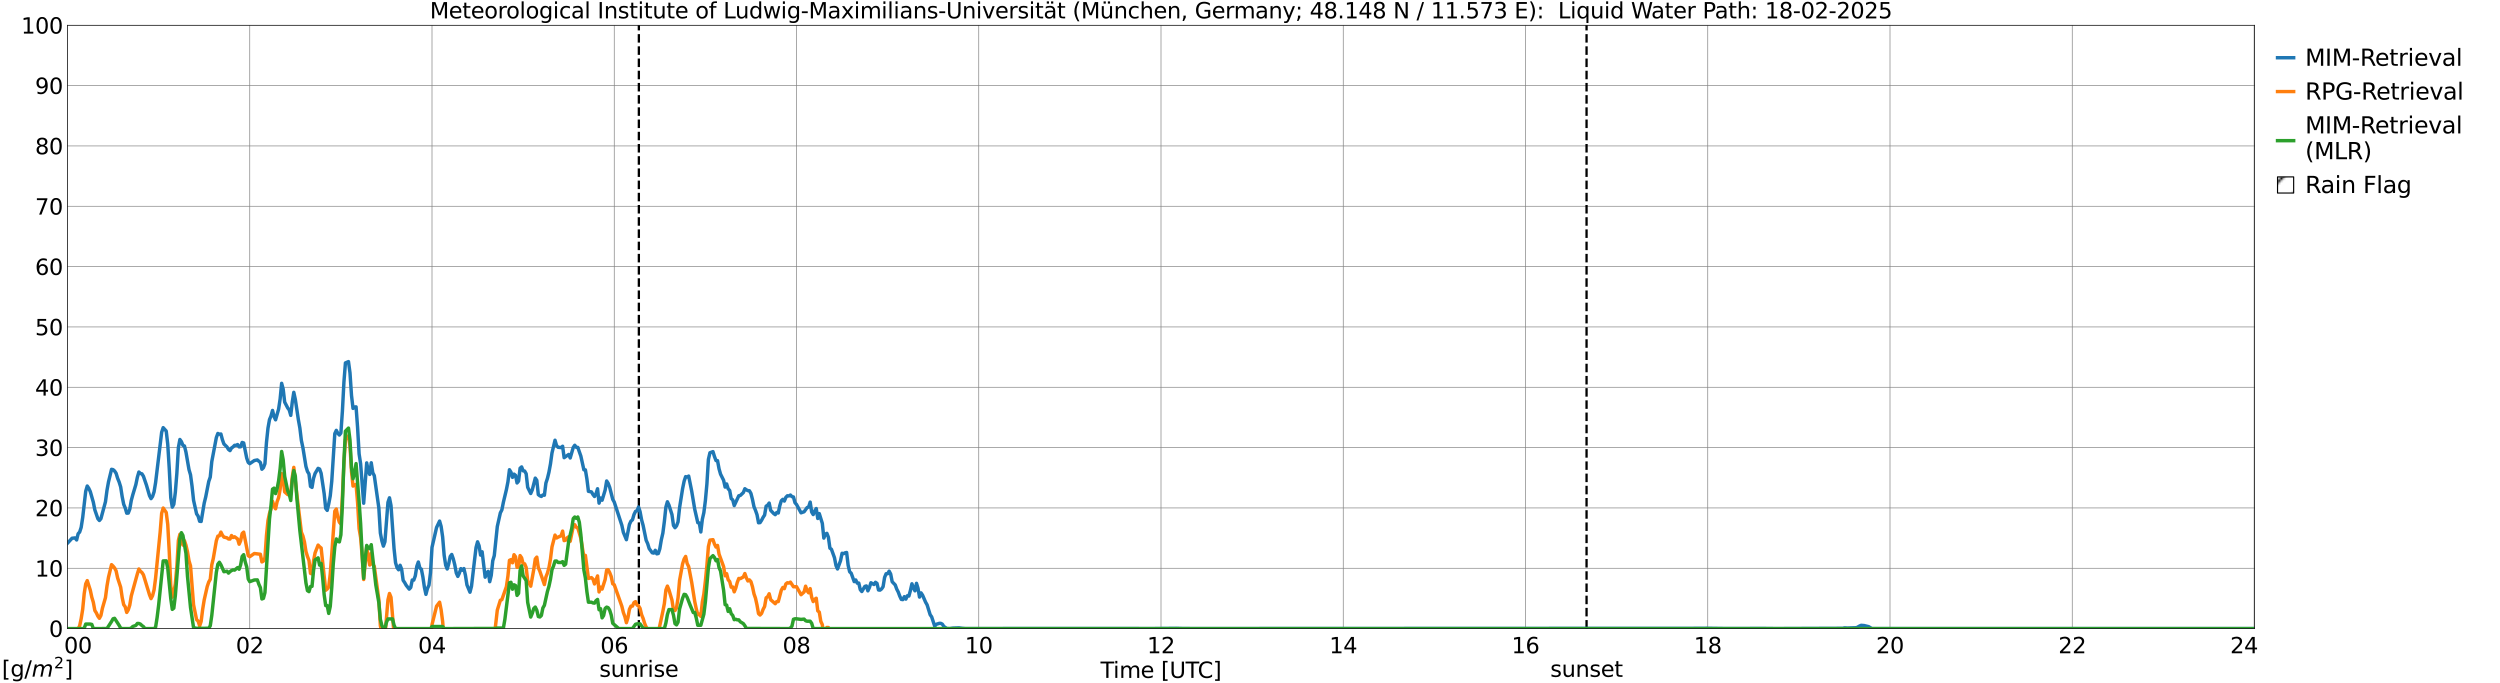 <?xml version="1.0" encoding="utf-8" standalone="no"?>
<!DOCTYPE svg PUBLIC "-//W3C//DTD SVG 1.1//EN"
  "http://www.w3.org/Graphics/SVG/1.1/DTD/svg11.dtd">
<svg xmlns:xlink="http://www.w3.org/1999/xlink" width="1085.4pt" height="296.64pt" viewBox="0 0 1085.4 296.64" xmlns="http://www.w3.org/2000/svg" version="1.1">
 <defs>
  <style type="text/css">*{stroke-linejoin: round; stroke-linecap: butt}</style>
 </defs>
 <g id="figure_1">
  <g id="patch_1">
   <path d="M 0 296.64 
L 1085.4 296.64 
L 1085.4 0 
L 0 0 
z
" style="fill: #ffffff"/>
  </g>
  <g id="axes_1">
   <g id="patch_2">
    <path d="M 29.306 272.909 
L 978.814 272.909 
L 978.814 10.976 
L 29.306 10.976 
z
" style="fill: #ffffff"/>
   </g>
   <g id="patch_3">
    <path d="M 978.814 272.909 
L 978.814 272.909 
L 978.814 10.976 
L 978.814 10.976 
z
" clip-path="url(#pd512b6f8ad)" style="fill: #d3d3d3; stroke: #d3d3d3; stroke-linejoin: miter"/>
   </g>
   <g id="matplotlib.axis_1">
    <g id="xtick_1">
     <g id="line2d_1">
      <path d="M 29.306 272.909 
L 29.306 10.976 
" clip-path="url(#pd512b6f8ad)" style="fill: none; stroke: #808080; stroke-width: 0.3; stroke-linecap: square"/>
     </g>
     <g id="line2d_2"/>
     <g id="text_1">
      <!--    00 -->
      <g transform="translate(18.733 283.627) scale(0.095 -0.095)">
       <defs>
        <path id="DejaVuSans-20" transform="scale(0.016)"/>
        <path id="DejaVuSans-30" d="M 2034 4250 
Q 1547 4250 1301 3770 
Q 1056 3291 1056 2328 
Q 1056 1369 1301 889 
Q 1547 409 2034 409 
Q 2525 409 2770 889 
Q 3016 1369 3016 2328 
Q 3016 3291 2770 3770 
Q 2525 4250 2034 4250 
z
M 2034 4750 
Q 2819 4750 3233 4129 
Q 3647 3509 3647 2328 
Q 3647 1150 3233 529 
Q 2819 -91 2034 -91 
Q 1250 -91 836 529 
Q 422 1150 422 2328 
Q 422 3509 836 4129 
Q 1250 4750 2034 4750 
z
" transform="scale(0.016)"/>
       </defs>
       <use xlink:href="#DejaVuSans-20"/>
       <use xlink:href="#DejaVuSans-20" transform="translate(31.787 0)"/>
       <use xlink:href="#DejaVuSans-20" transform="translate(63.574 0)"/>
       <use xlink:href="#DejaVuSans-30" transform="translate(95.361 0)"/>
       <use xlink:href="#DejaVuSans-30" transform="translate(158.984 0)"/>
      </g>
     </g>
    </g>
    <g id="xtick_2">
     <g id="line2d_3">
      <path d="M 108.431 272.909 
L 108.431 10.976 
" clip-path="url(#pd512b6f8ad)" style="fill: none; stroke: #808080; stroke-width: 0.3; stroke-linecap: square"/>
     </g>
     <g id="line2d_4"/>
     <g id="text_2">
      <!-- 02 -->
      <g transform="translate(102.387 283.627) scale(0.095 -0.095)">
       <defs>
        <path id="DejaVuSans-32" d="M 1228 531 
L 3431 531 
L 3431 0 
L 469 0 
L 469 531 
Q 828 903 1448 1529 
Q 2069 2156 2228 2338 
Q 2531 2678 2651 2914 
Q 2772 3150 2772 3378 
Q 2772 3750 2511 3984 
Q 2250 4219 1831 4219 
Q 1534 4219 1204 4116 
Q 875 4013 500 3803 
L 500 4441 
Q 881 4594 1212 4672 
Q 1544 4750 1819 4750 
Q 2544 4750 2975 4387 
Q 3406 4025 3406 3419 
Q 3406 3131 3298 2873 
Q 3191 2616 2906 2266 
Q 2828 2175 2409 1742 
Q 1991 1309 1228 531 
z
" transform="scale(0.016)"/>
       </defs>
       <use xlink:href="#DejaVuSans-30"/>
       <use xlink:href="#DejaVuSans-32" transform="translate(63.623 0)"/>
      </g>
     </g>
    </g>
    <g id="xtick_3">
     <g id="line2d_5">
      <path d="M 187.557 272.909 
L 187.557 10.976 
" clip-path="url(#pd512b6f8ad)" style="fill: none; stroke: #808080; stroke-width: 0.3; stroke-linecap: square"/>
     </g>
     <g id="line2d_6"/>
     <g id="text_3">
      <!-- 04 -->
      <g transform="translate(181.513 283.627) scale(0.095 -0.095)">
       <defs>
        <path id="DejaVuSans-34" d="M 2419 4116 
L 825 1625 
L 2419 1625 
L 2419 4116 
z
M 2253 4666 
L 3047 4666 
L 3047 1625 
L 3713 1625 
L 3713 1100 
L 3047 1100 
L 3047 0 
L 2419 0 
L 2419 1100 
L 313 1100 
L 313 1709 
L 2253 4666 
z
" transform="scale(0.016)"/>
       </defs>
       <use xlink:href="#DejaVuSans-30"/>
       <use xlink:href="#DejaVuSans-34" transform="translate(63.623 0)"/>
      </g>
     </g>
    </g>
    <g id="xtick_4">
     <g id="line2d_7">
      <path d="M 266.683 272.909 
L 266.683 10.976 
" clip-path="url(#pd512b6f8ad)" style="fill: none; stroke: #808080; stroke-width: 0.3; stroke-linecap: square"/>
     </g>
     <g id="line2d_8"/>
     <g id="text_4">
      <!-- 06 -->
      <g transform="translate(260.638 283.627) scale(0.095 -0.095)">
       <defs>
        <path id="DejaVuSans-36" d="M 2113 2584 
Q 1688 2584 1439 2293 
Q 1191 2003 1191 1497 
Q 1191 994 1439 701 
Q 1688 409 2113 409 
Q 2538 409 2786 701 
Q 3034 994 3034 1497 
Q 3034 2003 2786 2293 
Q 2538 2584 2113 2584 
z
M 3366 4563 
L 3366 3988 
Q 3128 4100 2886 4159 
Q 2644 4219 2406 4219 
Q 1781 4219 1451 3797 
Q 1122 3375 1075 2522 
Q 1259 2794 1537 2939 
Q 1816 3084 2150 3084 
Q 2853 3084 3261 2657 
Q 3669 2231 3669 1497 
Q 3669 778 3244 343 
Q 2819 -91 2113 -91 
Q 1303 -91 875 529 
Q 447 1150 447 2328 
Q 447 3434 972 4092 
Q 1497 4750 2381 4750 
Q 2619 4750 2861 4703 
Q 3103 4656 3366 4563 
z
" transform="scale(0.016)"/>
       </defs>
       <use xlink:href="#DejaVuSans-30"/>
       <use xlink:href="#DejaVuSans-36" transform="translate(63.623 0)"/>
      </g>
     </g>
    </g>
    <g id="xtick_5">
     <g id="line2d_9">
      <path d="M 345.808 272.909 
L 345.808 10.976 
" clip-path="url(#pd512b6f8ad)" style="fill: none; stroke: #808080; stroke-width: 0.3; stroke-linecap: square"/>
     </g>
     <g id="line2d_10"/>
     <g id="text_5">
      <!-- 08 -->
      <g transform="translate(339.764 283.627) scale(0.095 -0.095)">
       <defs>
        <path id="DejaVuSans-38" d="M 2034 2216 
Q 1584 2216 1326 1975 
Q 1069 1734 1069 1313 
Q 1069 891 1326 650 
Q 1584 409 2034 409 
Q 2484 409 2743 651 
Q 3003 894 3003 1313 
Q 3003 1734 2745 1975 
Q 2488 2216 2034 2216 
z
M 1403 2484 
Q 997 2584 770 2862 
Q 544 3141 544 3541 
Q 544 4100 942 4425 
Q 1341 4750 2034 4750 
Q 2731 4750 3128 4425 
Q 3525 4100 3525 3541 
Q 3525 3141 3298 2862 
Q 3072 2584 2669 2484 
Q 3125 2378 3379 2068 
Q 3634 1759 3634 1313 
Q 3634 634 3220 271 
Q 2806 -91 2034 -91 
Q 1263 -91 848 271 
Q 434 634 434 1313 
Q 434 1759 690 2068 
Q 947 2378 1403 2484 
z
M 1172 3481 
Q 1172 3119 1398 2916 
Q 1625 2713 2034 2713 
Q 2441 2713 2670 2916 
Q 2900 3119 2900 3481 
Q 2900 3844 2670 4047 
Q 2441 4250 2034 4250 
Q 1625 4250 1398 4047 
Q 1172 3844 1172 3481 
z
" transform="scale(0.016)"/>
       </defs>
       <use xlink:href="#DejaVuSans-30"/>
       <use xlink:href="#DejaVuSans-38" transform="translate(63.623 0)"/>
      </g>
     </g>
    </g>
    <g id="xtick_6">
     <g id="line2d_11">
      <path d="M 424.934 272.909 
L 424.934 10.976 
" clip-path="url(#pd512b6f8ad)" style="fill: none; stroke: #808080; stroke-width: 0.3; stroke-linecap: square"/>
     </g>
     <g id="line2d_12"/>
     <g id="text_6">
      <!-- 10 -->
      <g transform="translate(418.89 283.627) scale(0.095 -0.095)">
       <defs>
        <path id="DejaVuSans-31" d="M 794 531 
L 1825 531 
L 1825 4091 
L 703 3866 
L 703 4441 
L 1819 4666 
L 2450 4666 
L 2450 531 
L 3481 531 
L 3481 0 
L 794 0 
L 794 531 
z
" transform="scale(0.016)"/>
       </defs>
       <use xlink:href="#DejaVuSans-31"/>
       <use xlink:href="#DejaVuSans-30" transform="translate(63.623 0)"/>
      </g>
     </g>
    </g>
    <g id="xtick_7">
     <g id="line2d_13">
      <path d="M 504.06 272.909 
L 504.06 10.976 
" clip-path="url(#pd512b6f8ad)" style="fill: none; stroke: #808080; stroke-width: 0.3; stroke-linecap: square"/>
     </g>
     <g id="line2d_14"/>
     <g id="text_7">
      <!-- 12 -->
      <g transform="translate(498.015 283.627) scale(0.095 -0.095)">
       <use xlink:href="#DejaVuSans-31"/>
       <use xlink:href="#DejaVuSans-32" transform="translate(63.623 0)"/>
      </g>
     </g>
    </g>
    <g id="xtick_8">
     <g id="line2d_15">
      <path d="M 583.185 272.909 
L 583.185 10.976 
" clip-path="url(#pd512b6f8ad)" style="fill: none; stroke: #808080; stroke-width: 0.3; stroke-linecap: square"/>
     </g>
     <g id="line2d_16"/>
     <g id="text_8">
      <!-- 14 -->
      <g transform="translate(577.141 283.627) scale(0.095 -0.095)">
       <use xlink:href="#DejaVuSans-31"/>
       <use xlink:href="#DejaVuSans-34" transform="translate(63.623 0)"/>
      </g>
     </g>
    </g>
    <g id="xtick_9">
     <g id="line2d_17">
      <path d="M 662.311 272.909 
L 662.311 10.976 
" clip-path="url(#pd512b6f8ad)" style="fill: none; stroke: #808080; stroke-width: 0.3; stroke-linecap: square"/>
     </g>
     <g id="line2d_18"/>
     <g id="text_9">
      <!-- 16 -->
      <g transform="translate(656.267 283.627) scale(0.095 -0.095)">
       <use xlink:href="#DejaVuSans-31"/>
       <use xlink:href="#DejaVuSans-36" transform="translate(63.623 0)"/>
      </g>
     </g>
    </g>
    <g id="xtick_10">
     <g id="line2d_19">
      <path d="M 741.437 272.909 
L 741.437 10.976 
" clip-path="url(#pd512b6f8ad)" style="fill: none; stroke: #808080; stroke-width: 0.3; stroke-linecap: square"/>
     </g>
     <g id="line2d_20"/>
     <g id="text_10">
      <!-- 18 -->
      <g transform="translate(735.392 283.627) scale(0.095 -0.095)">
       <use xlink:href="#DejaVuSans-31"/>
       <use xlink:href="#DejaVuSans-38" transform="translate(63.623 0)"/>
      </g>
     </g>
    </g>
    <g id="xtick_11">
     <g id="line2d_21">
      <path d="M 820.562 272.909 
L 820.562 10.976 
" clip-path="url(#pd512b6f8ad)" style="fill: none; stroke: #808080; stroke-width: 0.3; stroke-linecap: square"/>
     </g>
     <g id="line2d_22"/>
     <g id="text_11">
      <!-- 20 -->
      <g transform="translate(814.518 283.627) scale(0.095 -0.095)">
       <use xlink:href="#DejaVuSans-32"/>
       <use xlink:href="#DejaVuSans-30" transform="translate(63.623 0)"/>
      </g>
     </g>
    </g>
    <g id="xtick_12">
     <g id="line2d_23">
      <path d="M 899.688 272.909 
L 899.688 10.976 
" clip-path="url(#pd512b6f8ad)" style="fill: none; stroke: #808080; stroke-width: 0.3; stroke-linecap: square"/>
     </g>
     <g id="line2d_24"/>
     <g id="text_12">
      <!-- 22 -->
      <g transform="translate(893.644 283.627) scale(0.095 -0.095)">
       <use xlink:href="#DejaVuSans-32"/>
       <use xlink:href="#DejaVuSans-32" transform="translate(63.623 0)"/>
      </g>
     </g>
    </g>
    <g id="xtick_13">
     <g id="line2d_25">
      <path d="M 978.814 272.909 
L 978.814 10.976 
" clip-path="url(#pd512b6f8ad)" style="fill: none; stroke: #808080; stroke-width: 0.3; stroke-linecap: square"/>
     </g>
     <g id="line2d_26"/>
     <g id="text_13">
      <!-- 24    -->
      <g transform="translate(968.241 283.627) scale(0.095 -0.095)">
       <use xlink:href="#DejaVuSans-32"/>
       <use xlink:href="#DejaVuSans-34" transform="translate(63.623 0)"/>
       <use xlink:href="#DejaVuSans-20" transform="translate(127.246 0)"/>
       <use xlink:href="#DejaVuSans-20" transform="translate(159.033 0)"/>
       <use xlink:href="#DejaVuSans-20" transform="translate(190.82 0)"/>
      </g>
     </g>
    </g>
    <g id="text_14">
     <!-- Time [UTC] -->
     <g transform="translate(477.806 294.322) scale(0.095 -0.095)">
      <defs>
       <path id="DejaVuSans-54" d="M -19 4666 
L 3928 4666 
L 3928 4134 
L 2272 4134 
L 2272 0 
L 1638 0 
L 1638 4134 
L -19 4134 
L -19 4666 
z
" transform="scale(0.016)"/>
       <path id="DejaVuSans-69" d="M 603 3500 
L 1178 3500 
L 1178 0 
L 603 0 
L 603 3500 
z
M 603 4863 
L 1178 4863 
L 1178 4134 
L 603 4134 
L 603 4863 
z
" transform="scale(0.016)"/>
       <path id="DejaVuSans-6d" d="M 3328 2828 
Q 3544 3216 3844 3400 
Q 4144 3584 4550 3584 
Q 5097 3584 5394 3201 
Q 5691 2819 5691 2113 
L 5691 0 
L 5113 0 
L 5113 2094 
Q 5113 2597 4934 2840 
Q 4756 3084 4391 3084 
Q 3944 3084 3684 2787 
Q 3425 2491 3425 1978 
L 3425 0 
L 2847 0 
L 2847 2094 
Q 2847 2600 2669 2842 
Q 2491 3084 2119 3084 
Q 1678 3084 1418 2786 
Q 1159 2488 1159 1978 
L 1159 0 
L 581 0 
L 581 3500 
L 1159 3500 
L 1159 2956 
Q 1356 3278 1631 3431 
Q 1906 3584 2284 3584 
Q 2666 3584 2933 3390 
Q 3200 3197 3328 2828 
z
" transform="scale(0.016)"/>
       <path id="DejaVuSans-65" d="M 3597 1894 
L 3597 1613 
L 953 1613 
Q 991 1019 1311 708 
Q 1631 397 2203 397 
Q 2534 397 2845 478 
Q 3156 559 3463 722 
L 3463 178 
Q 3153 47 2828 -22 
Q 2503 -91 2169 -91 
Q 1331 -91 842 396 
Q 353 884 353 1716 
Q 353 2575 817 3079 
Q 1281 3584 2069 3584 
Q 2775 3584 3186 3129 
Q 3597 2675 3597 1894 
z
M 3022 2063 
Q 3016 2534 2758 2815 
Q 2500 3097 2075 3097 
Q 1594 3097 1305 2825 
Q 1016 2553 972 2059 
L 3022 2063 
z
" transform="scale(0.016)"/>
       <path id="DejaVuSans-5b" d="M 550 4863 
L 1875 4863 
L 1875 4416 
L 1125 4416 
L 1125 -397 
L 1875 -397 
L 1875 -844 
L 550 -844 
L 550 4863 
z
" transform="scale(0.016)"/>
       <path id="DejaVuSans-55" d="M 556 4666 
L 1191 4666 
L 1191 1831 
Q 1191 1081 1462 751 
Q 1734 422 2344 422 
Q 2950 422 3222 751 
Q 3494 1081 3494 1831 
L 3494 4666 
L 4128 4666 
L 4128 1753 
Q 4128 841 3676 375 
Q 3225 -91 2344 -91 
Q 1459 -91 1007 375 
Q 556 841 556 1753 
L 556 4666 
z
" transform="scale(0.016)"/>
       <path id="DejaVuSans-43" d="M 4122 4306 
L 4122 3641 
Q 3803 3938 3442 4084 
Q 3081 4231 2675 4231 
Q 1875 4231 1450 3742 
Q 1025 3253 1025 2328 
Q 1025 1406 1450 917 
Q 1875 428 2675 428 
Q 3081 428 3442 575 
Q 3803 722 4122 1019 
L 4122 359 
Q 3791 134 3420 21 
Q 3050 -91 2638 -91 
Q 1578 -91 968 557 
Q 359 1206 359 2328 
Q 359 3453 968 4101 
Q 1578 4750 2638 4750 
Q 3056 4750 3426 4639 
Q 3797 4528 4122 4306 
z
" transform="scale(0.016)"/>
       <path id="DejaVuSans-5d" d="M 1947 4863 
L 1947 -844 
L 622 -844 
L 622 -397 
L 1369 -397 
L 1369 4416 
L 622 4416 
L 622 4863 
L 1947 4863 
z
" transform="scale(0.016)"/>
      </defs>
      <use xlink:href="#DejaVuSans-54"/>
      <use xlink:href="#DejaVuSans-69" transform="translate(57.959 0)"/>
      <use xlink:href="#DejaVuSans-6d" transform="translate(85.742 0)"/>
      <use xlink:href="#DejaVuSans-65" transform="translate(183.154 0)"/>
      <use xlink:href="#DejaVuSans-20" transform="translate(244.678 0)"/>
      <use xlink:href="#DejaVuSans-5b" transform="translate(276.465 0)"/>
      <use xlink:href="#DejaVuSans-55" transform="translate(315.479 0)"/>
      <use xlink:href="#DejaVuSans-54" transform="translate(388.672 0)"/>
      <use xlink:href="#DejaVuSans-43" transform="translate(443.881 0)"/>
      <use xlink:href="#DejaVuSans-5d" transform="translate(513.705 0)"/>
     </g>
    </g>
   </g>
   <g id="matplotlib.axis_2">
    <g id="ytick_1">
     <g id="line2d_27">
      <path d="M 29.306 272.909 
L 978.814 272.909 
" clip-path="url(#pd512b6f8ad)" style="fill: none; stroke: #808080; stroke-width: 0.3; stroke-linecap: square"/>
     </g>
     <g id="line2d_28"/>
     <g id="text_15">
      <!-- 0 -->
      <g transform="translate(21.261 276.518) scale(0.095 -0.095)">
       <use xlink:href="#DejaVuSans-30"/>
      </g>
     </g>
    </g>
    <g id="ytick_2">
     <g id="line2d_29">
      <path d="M 29.306 246.715 
L 978.814 246.715 
" clip-path="url(#pd512b6f8ad)" style="fill: none; stroke: #808080; stroke-width: 0.3; stroke-linecap: square"/>
     </g>
     <g id="line2d_30"/>
     <g id="text_16">
      <!-- 10 -->
      <g transform="translate(15.217 250.325) scale(0.095 -0.095)">
       <use xlink:href="#DejaVuSans-31"/>
       <use xlink:href="#DejaVuSans-30" transform="translate(63.623 0)"/>
      </g>
     </g>
    </g>
    <g id="ytick_3">
     <g id="line2d_31">
      <path d="M 29.306 220.522 
L 978.814 220.522 
" clip-path="url(#pd512b6f8ad)" style="fill: none; stroke: #808080; stroke-width: 0.3; stroke-linecap: square"/>
     </g>
     <g id="line2d_32"/>
     <g id="text_17">
      <!-- 20 -->
      <g transform="translate(15.217 224.131) scale(0.095 -0.095)">
       <use xlink:href="#DejaVuSans-32"/>
       <use xlink:href="#DejaVuSans-30" transform="translate(63.623 0)"/>
      </g>
     </g>
    </g>
    <g id="ytick_4">
     <g id="line2d_33">
      <path d="M 29.306 194.329 
L 978.814 194.329 
" clip-path="url(#pd512b6f8ad)" style="fill: none; stroke: #808080; stroke-width: 0.3; stroke-linecap: square"/>
     </g>
     <g id="line2d_34"/>
     <g id="text_18">
      <!-- 30 -->
      <g transform="translate(15.217 197.938) scale(0.095 -0.095)">
       <defs>
        <path id="DejaVuSans-33" d="M 2597 2516 
Q 3050 2419 3304 2112 
Q 3559 1806 3559 1356 
Q 3559 666 3084 287 
Q 2609 -91 1734 -91 
Q 1441 -91 1130 -33 
Q 819 25 488 141 
L 488 750 
Q 750 597 1062 519 
Q 1375 441 1716 441 
Q 2309 441 2620 675 
Q 2931 909 2931 1356 
Q 2931 1769 2642 2001 
Q 2353 2234 1838 2234 
L 1294 2234 
L 1294 2753 
L 1863 2753 
Q 2328 2753 2575 2939 
Q 2822 3125 2822 3475 
Q 2822 3834 2567 4026 
Q 2313 4219 1838 4219 
Q 1578 4219 1281 4162 
Q 984 4106 628 3988 
L 628 4550 
Q 988 4650 1302 4700 
Q 1616 4750 1894 4750 
Q 2613 4750 3031 4423 
Q 3450 4097 3450 3541 
Q 3450 3153 3228 2886 
Q 3006 2619 2597 2516 
z
" transform="scale(0.016)"/>
       </defs>
       <use xlink:href="#DejaVuSans-33"/>
       <use xlink:href="#DejaVuSans-30" transform="translate(63.623 0)"/>
      </g>
     </g>
    </g>
    <g id="ytick_5">
     <g id="line2d_35">
      <path d="M 29.306 168.136 
L 978.814 168.136 
" clip-path="url(#pd512b6f8ad)" style="fill: none; stroke: #808080; stroke-width: 0.3; stroke-linecap: square"/>
     </g>
     <g id="line2d_36"/>
     <g id="text_19">
      <!-- 40 -->
      <g transform="translate(15.217 171.745) scale(0.095 -0.095)">
       <use xlink:href="#DejaVuSans-34"/>
       <use xlink:href="#DejaVuSans-30" transform="translate(63.623 0)"/>
      </g>
     </g>
    </g>
    <g id="ytick_6">
     <g id="line2d_37">
      <path d="M 29.306 141.942 
L 978.814 141.942 
" clip-path="url(#pd512b6f8ad)" style="fill: none; stroke: #808080; stroke-width: 0.3; stroke-linecap: square"/>
     </g>
     <g id="line2d_38"/>
     <g id="text_20">
      <!-- 50 -->
      <g transform="translate(15.217 145.551) scale(0.095 -0.095)">
       <defs>
        <path id="DejaVuSans-35" d="M 691 4666 
L 3169 4666 
L 3169 4134 
L 1269 4134 
L 1269 2991 
Q 1406 3038 1543 3061 
Q 1681 3084 1819 3084 
Q 2600 3084 3056 2656 
Q 3513 2228 3513 1497 
Q 3513 744 3044 326 
Q 2575 -91 1722 -91 
Q 1428 -91 1123 -41 
Q 819 9 494 109 
L 494 744 
Q 775 591 1075 516 
Q 1375 441 1709 441 
Q 2250 441 2565 725 
Q 2881 1009 2881 1497 
Q 2881 1984 2565 2268 
Q 2250 2553 1709 2553 
Q 1456 2553 1204 2497 
Q 953 2441 691 2322 
L 691 4666 
z
" transform="scale(0.016)"/>
       </defs>
       <use xlink:href="#DejaVuSans-35"/>
       <use xlink:href="#DejaVuSans-30" transform="translate(63.623 0)"/>
      </g>
     </g>
    </g>
    <g id="ytick_7">
     <g id="line2d_39">
      <path d="M 29.306 115.749 
L 978.814 115.749 
" clip-path="url(#pd512b6f8ad)" style="fill: none; stroke: #808080; stroke-width: 0.3; stroke-linecap: square"/>
     </g>
     <g id="line2d_40"/>
     <g id="text_21">
      <!-- 60 -->
      <g transform="translate(15.217 119.358) scale(0.095 -0.095)">
       <use xlink:href="#DejaVuSans-36"/>
       <use xlink:href="#DejaVuSans-30" transform="translate(63.623 0)"/>
      </g>
     </g>
    </g>
    <g id="ytick_8">
     <g id="line2d_41">
      <path d="M 29.306 89.556 
L 978.814 89.556 
" clip-path="url(#pd512b6f8ad)" style="fill: none; stroke: #808080; stroke-width: 0.3; stroke-linecap: square"/>
     </g>
     <g id="line2d_42"/>
     <g id="text_22">
      <!-- 70 -->
      <g transform="translate(15.217 93.165) scale(0.095 -0.095)">
       <defs>
        <path id="DejaVuSans-37" d="M 525 4666 
L 3525 4666 
L 3525 4397 
L 1831 0 
L 1172 0 
L 2766 4134 
L 525 4134 
L 525 4666 
z
" transform="scale(0.016)"/>
       </defs>
       <use xlink:href="#DejaVuSans-37"/>
       <use xlink:href="#DejaVuSans-30" transform="translate(63.623 0)"/>
      </g>
     </g>
    </g>
    <g id="ytick_9">
     <g id="line2d_43">
      <path d="M 29.306 63.362 
L 978.814 63.362 
" clip-path="url(#pd512b6f8ad)" style="fill: none; stroke: #808080; stroke-width: 0.3; stroke-linecap: square"/>
     </g>
     <g id="line2d_44"/>
     <g id="text_23">
      <!-- 80 -->
      <g transform="translate(15.217 66.972) scale(0.095 -0.095)">
       <use xlink:href="#DejaVuSans-38"/>
       <use xlink:href="#DejaVuSans-30" transform="translate(63.623 0)"/>
      </g>
     </g>
    </g>
    <g id="ytick_10">
     <g id="line2d_45">
      <path d="M 29.306 37.169 
L 978.814 37.169 
" clip-path="url(#pd512b6f8ad)" style="fill: none; stroke: #808080; stroke-width: 0.3; stroke-linecap: square"/>
     </g>
     <g id="line2d_46"/>
     <g id="text_24">
      <!-- 90 -->
      <g transform="translate(15.217 40.778) scale(0.095 -0.095)">
       <defs>
        <path id="DejaVuSans-39" d="M 703 97 
L 703 672 
Q 941 559 1184 500 
Q 1428 441 1663 441 
Q 2288 441 2617 861 
Q 2947 1281 2994 2138 
Q 2813 1869 2534 1725 
Q 2256 1581 1919 1581 
Q 1219 1581 811 2004 
Q 403 2428 403 3163 
Q 403 3881 828 4315 
Q 1253 4750 1959 4750 
Q 2769 4750 3195 4129 
Q 3622 3509 3622 2328 
Q 3622 1225 3098 567 
Q 2575 -91 1691 -91 
Q 1453 -91 1209 -44 
Q 966 3 703 97 
z
M 1959 2075 
Q 2384 2075 2632 2365 
Q 2881 2656 2881 3163 
Q 2881 3666 2632 3958 
Q 2384 4250 1959 4250 
Q 1534 4250 1286 3958 
Q 1038 3666 1038 3163 
Q 1038 2656 1286 2365 
Q 1534 2075 1959 2075 
z
" transform="scale(0.016)"/>
       </defs>
       <use xlink:href="#DejaVuSans-39"/>
       <use xlink:href="#DejaVuSans-30" transform="translate(63.623 0)"/>
      </g>
     </g>
    </g>
    <g id="ytick_11">
     <g id="line2d_47">
      <path d="M 29.306 10.976 
L 978.814 10.976 
" clip-path="url(#pd512b6f8ad)" style="fill: none; stroke: #808080; stroke-width: 0.3; stroke-linecap: square"/>
     </g>
     <g id="line2d_48"/>
     <g id="text_25">
      <!-- 100 -->
      <g transform="translate(9.173 14.585) scale(0.095 -0.095)">
       <use xlink:href="#DejaVuSans-31"/>
       <use xlink:href="#DejaVuSans-30" transform="translate(63.623 0)"/>
       <use xlink:href="#DejaVuSans-30" transform="translate(127.246 0)"/>
      </g>
     </g>
    </g>
   </g>
   <g id="line2d_49">
    <path d="M 277.365 272.909 
L 277.365 10.976 
" clip-path="url(#pd512b6f8ad)" style="fill: none; stroke-dasharray: 3.7,1.6; stroke-dashoffset: 0; stroke: #000000"/>
   </g>
   <g id="line2d_50">
    <path d="M 688.818 272.909 
L 688.818 10.976 
" clip-path="url(#pd512b6f8ad)" style="fill: none; stroke-dasharray: 3.7,1.6; stroke-dashoffset: 0; stroke: #000000"/>
   </g>
   <g id="line2d_51">
    <path d="M 29.306 235.82 
L 31.284 233.686 
L 32.603 233.545 
L 33.262 234.422 
L 33.921 231.734 
L 34.581 230.995 
L 35.24 228.968 
L 35.9 224.708 
L 37.218 213.261 
L 37.878 211.015 
L 38.537 212.002 
L 39.197 213.414 
L 40.515 218.047 
L 41.175 221.38 
L 42.493 225.209 
L 43.153 225.972 
L 43.812 225.189 
L 45.79 217.829 
L 46.45 212.869 
L 47.109 209.201 
L 48.428 203.761 
L 49.087 203.897 
L 49.747 204.487 
L 50.406 205.489 
L 51.065 207.647 
L 51.725 209.27 
L 52.384 211.399 
L 53.043 215.634 
L 53.703 218.943 
L 54.362 220.524 
L 55.022 222.801 
L 55.681 222.761 
L 56.34 221.059 
L 57 217.263 
L 57.659 214.816 
L 58.978 210.399 
L 59.637 207.21 
L 60.297 204.939 
L 60.956 205.557 
L 61.615 205.719 
L 62.275 206.79 
L 63.594 210.657 
L 64.912 215.207 
L 65.572 216.483 
L 66.231 215.544 
L 66.89 213.526 
L 67.55 209.546 
L 70.187 187.681 
L 70.847 185.674 
L 72.166 187.145 
L 72.825 192.851 
L 73.484 203.431 
L 74.144 216.145 
L 74.803 220.176 
L 75.462 218.962 
L 76.122 213.748 
L 76.781 205.525 
L 77.441 194.365 
L 78.1 190.811 
L 78.759 191.739 
L 79.419 193.351 
L 80.078 193.627 
L 80.737 196.31 
L 82.056 203.894 
L 82.716 206.153 
L 83.375 211.072 
L 84.034 217.189 
L 85.353 223.092 
L 86.013 224.076 
L 86.672 226.31 
L 87.331 226.396 
L 88.65 218.46 
L 89.309 215.756 
L 90.628 209.043 
L 91.288 207.127 
L 91.947 200.413 
L 93.925 189.983 
L 94.584 188.193 
L 95.244 188.526 
L 95.903 188.426 
L 96.563 190.915 
L 97.222 192.761 
L 98.541 194.03 
L 99.2 195.118 
L 99.86 195.633 
L 100.519 194.483 
L 101.178 194.041 
L 101.838 193.348 
L 102.497 193.348 
L 103.156 193.012 
L 103.816 194.019 
L 104.475 193.963 
L 105.135 192.098 
L 105.794 192.325 
L 107.113 198.894 
L 107.772 200.765 
L 108.431 201.291 
L 110.41 199.955 
L 111.728 199.69 
L 113.047 200.802 
L 113.707 203.719 
L 114.366 203.069 
L 115.025 201.317 
L 115.685 192.145 
L 116.344 185.902 
L 117.003 182.174 
L 117.663 180.585 
L 118.322 178.197 
L 118.982 180.869 
L 119.641 182.265 
L 120.96 177.631 
L 121.619 173.224 
L 122.278 166.427 
L 122.938 168.904 
L 123.597 174.581 
L 124.916 177.119 
L 125.575 177.982 
L 126.235 180.331 
L 126.894 174.555 
L 127.553 170.336 
L 128.213 173.391 
L 129.532 182.181 
L 130.191 185.844 
L 130.85 191.258 
L 131.51 194.378 
L 132.829 202.527 
L 133.488 204.696 
L 134.147 205.768 
L 134.807 211.165 
L 135.466 211.604 
L 136.125 207.675 
L 136.785 205.574 
L 138.104 203.342 
L 138.763 203.654 
L 139.422 205.511 
L 140.741 214.342 
L 141.4 220.722 
L 142.06 221.583 
L 142.719 218.761 
L 143.379 215.288 
L 144.038 208.904 
L 145.357 188.258 
L 146.016 186.847 
L 146.676 188.13 
L 147.335 188.864 
L 147.994 188.025 
L 148.654 178.551 
L 149.313 165.948 
L 149.972 157.572 
L 151.291 156.997 
L 151.951 161.889 
L 152.61 171.69 
L 153.269 177.308 
L 153.929 176.706 
L 154.588 176.647 
L 155.247 185.606 
L 155.907 197.059 
L 156.566 201.365 
L 157.885 218.477 
L 159.204 200.97 
L 159.863 204.401 
L 160.523 205.974 
L 161.182 200.924 
L 161.841 205.229 
L 162.501 206.505 
L 164.479 220.544 
L 165.138 231.418 
L 165.798 234.853 
L 166.457 237.1 
L 167.116 235.194 
L 168.435 218.103 
L 169.094 216.128 
L 169.754 219.467 
L 171.073 238.128 
L 171.732 244.326 
L 172.391 246.477 
L 173.051 247.374 
L 173.71 245.425 
L 174.37 247.097 
L 175.029 251.959 
L 175.688 252.92 
L 176.348 254.106 
L 177.666 255.774 
L 178.326 255.065 
L 178.985 251.823 
L 179.645 251.85 
L 180.304 250.015 
L 180.963 245.892 
L 181.623 244.002 
L 182.282 246.609 
L 182.941 247.13 
L 183.601 250.496 
L 184.26 254.981 
L 184.92 258.046 
L 185.579 255.495 
L 186.238 254.065 
L 186.898 248.685 
L 187.557 237.663 
L 189.535 229.025 
L 190.854 226.232 
L 191.513 228.551 
L 192.173 233.119 
L 192.832 241.064 
L 193.492 245.358 
L 194.151 247.03 
L 194.81 244.787 
L 195.47 241.583 
L 196.129 240.737 
L 196.788 242.618 
L 197.448 245.245 
L 198.107 248.78 
L 198.767 250.247 
L 199.426 248.854 
L 200.085 246.883 
L 200.745 247.576 
L 201.404 246.857 
L 202.063 249.704 
L 202.723 253.926 
L 204.042 257.115 
L 204.701 254.553 
L 206.02 243.218 
L 206.679 237.699 
L 207.339 235.231 
L 207.998 236.937 
L 208.657 241.009 
L 209.317 239.564 
L 210.635 250.588 
L 211.295 248.777 
L 211.954 248.075 
L 212.614 252.547 
L 213.273 249.813 
L 213.932 243.452 
L 214.592 241.242 
L 215.91 228.583 
L 217.229 222.669 
L 217.889 221.379 
L 218.548 218.066 
L 219.867 212.547 
L 220.526 209.179 
L 221.186 203.94 
L 221.845 204.999 
L 222.504 207.246 
L 223.164 205.852 
L 223.823 206.375 
L 224.482 209.675 
L 225.142 208.884 
L 225.801 203.3 
L 226.461 202.72 
L 227.12 204.399 
L 227.779 204.507 
L 228.439 205.689 
L 229.098 211.571 
L 230.417 214.249 
L 231.076 212.71 
L 232.395 207.588 
L 233.054 208.529 
L 233.714 214.734 
L 234.373 215.254 
L 235.033 215.535 
L 235.692 214.889 
L 236.351 215.005 
L 237.011 209.724 
L 237.67 207.71 
L 238.329 205.011 
L 238.989 201.424 
L 239.648 196.658 
L 240.967 191.134 
L 241.626 193.411 
L 242.286 194.192 
L 243.604 194.326 
L 244.264 193.748 
L 244.923 198.697 
L 246.901 197.313 
L 247.561 198.829 
L 248.88 194.257 
L 249.539 193.324 
L 250.198 194.183 
L 250.858 194.243 
L 252.176 198.005 
L 253.495 203.968 
L 254.155 204.002 
L 254.814 208 
L 255.473 213.309 
L 256.792 213.566 
L 257.451 214.711 
L 258.111 215.557 
L 258.77 214.319 
L 259.43 212.198 
L 260.089 218.442 
L 260.748 216.209 
L 261.408 217.168 
L 262.726 212.78 
L 263.386 208.825 
L 264.045 209.835 
L 264.705 211.599 
L 266.023 216.812 
L 266.683 217.972 
L 269.98 228.067 
L 270.639 231.131 
L 271.958 234.309 
L 273.277 227.68 
L 273.936 226.241 
L 274.595 225.684 
L 275.255 223.376 
L 275.914 222.027 
L 276.573 221.726 
L 277.233 220.12 
L 277.892 222.145 
L 278.552 225.693 
L 279.211 228.104 
L 280.53 234.565 
L 281.189 236.008 
L 281.849 238.179 
L 283.167 239.987 
L 283.827 240.129 
L 284.486 238.921 
L 285.145 240.457 
L 285.805 240.306 
L 286.464 238.242 
L 287.124 234.338 
L 287.783 231.466 
L 288.442 226.381 
L 289.102 220.149 
L 289.761 217.847 
L 290.42 219.259 
L 291.739 223.412 
L 292.399 228.13 
L 293.058 229.104 
L 293.717 228.319 
L 294.377 226.548 
L 295.036 220.482 
L 296.355 212.155 
L 297.014 208.936 
L 297.674 206.938 
L 298.333 207.11 
L 298.992 206.696 
L 300.311 213.265 
L 301.63 221.133 
L 302.949 226.915 
L 303.608 227.053 
L 304.267 230.949 
L 304.927 225.471 
L 305.586 222.553 
L 306.246 217.366 
L 306.905 210.137 
L 307.564 199.449 
L 308.224 196.578 
L 309.543 196.081 
L 310.202 198.234 
L 310.861 199.955 
L 311.521 200.001 
L 312.18 203.552 
L 312.839 205.868 
L 314.158 208.519 
L 314.818 211.468 
L 315.477 210.116 
L 316.136 212.214 
L 316.796 212.915 
L 317.455 216.465 
L 318.114 217.021 
L 318.774 219.506 
L 320.752 215.249 
L 321.411 215.114 
L 322.73 213.839 
L 323.39 212.188 
L 324.049 212.676 
L 324.708 213.007 
L 325.368 213.074 
L 326.027 214.236 
L 326.686 216.802 
L 327.346 219.992 
L 328.005 221.572 
L 328.665 223.47 
L 329.324 226.963 
L 329.983 226.895 
L 330.643 225.882 
L 331.302 224.623 
L 331.961 223.613 
L 332.621 219.762 
L 333.28 219.356 
L 333.94 218.413 
L 334.599 221.575 
L 335.918 222.961 
L 336.577 223.443 
L 337.236 222.501 
L 337.896 222.725 
L 338.555 219.545 
L 339.215 217.407 
L 339.874 216.789 
L 340.533 217.539 
L 341.193 215.911 
L 341.852 215.249 
L 342.512 215.33 
L 343.171 214.933 
L 343.83 215.63 
L 344.49 215.757 
L 345.149 218.266 
L 345.808 219.008 
L 347.787 222.644 
L 349.105 222.185 
L 350.424 220.353 
L 351.083 220.11 
L 351.743 218 
L 352.402 222.317 
L 353.062 223.396 
L 353.721 221.837 
L 354.38 220.789 
L 355.04 225.096 
L 355.699 222.987 
L 357.018 227.236 
L 357.677 233.616 
L 358.337 231.878 
L 358.996 231.561 
L 359.655 233.245 
L 360.315 237.989 
L 360.974 238.459 
L 362.293 242.133 
L 362.952 245.528 
L 363.612 247.025 
L 364.93 243.434 
L 365.59 240.216 
L 366.249 240.378 
L 366.909 240.016 
L 367.568 239.881 
L 368.227 245.394 
L 368.887 248.25 
L 369.546 248.849 
L 370.865 252.516 
L 371.524 251.801 
L 372.184 253.171 
L 372.843 253.151 
L 373.502 255.996 
L 374.162 256.81 
L 375.481 254.598 
L 376.14 254.397 
L 376.799 256.515 
L 377.459 255.075 
L 378.118 253.012 
L 379.437 253.767 
L 380.096 252.812 
L 380.756 253.285 
L 381.415 256.137 
L 382.074 256.208 
L 382.734 255.694 
L 383.393 254.739 
L 384.053 250.69 
L 384.712 249.099 
L 385.371 249.081 
L 386.031 247.979 
L 386.69 249.212 
L 387.349 252.57 
L 388.668 253.953 
L 389.328 255.771 
L 389.987 257.055 
L 390.646 258.826 
L 391.306 260.221 
L 391.965 260.327 
L 392.624 259.051 
L 393.284 260.108 
L 393.943 258.659 
L 394.603 258.772 
L 395.262 256.378 
L 395.921 253.46 
L 396.581 255.271 
L 397.24 256.507 
L 397.899 253.261 
L 398.559 255.421 
L 399.218 259.224 
L 399.878 257.41 
L 400.537 258.402 
L 401.856 261.447 
L 402.515 262.611 
L 403.834 266.873 
L 404.493 267.826 
L 405.812 271.868 
L 406.471 271.057 
L 407.79 270.638 
L 408.45 270.631 
L 409.109 270.973 
L 409.768 271.979 
L 411.087 272.884 
L 412.406 272.904 
L 413.725 272.703 
L 416.362 272.598 
L 417.681 272.791 
L 419 272.897 
L 492.85 272.891 
L 500.103 272.909 
L 510.654 272.806 
L 513.291 272.875 
L 518.566 272.909 
L 739.459 272.806 
L 740.777 272.774 
L 750.009 272.895 
L 765.174 272.851 
L 771.109 272.909 
L 800.122 272.799 
L 800.781 272.604 
L 802.1 272.682 
L 806.056 272.524 
L 807.375 271.782 
L 808.034 271.488 
L 809.353 271.596 
L 811.331 272.081 
L 812.65 272.909 
L 827.156 272.901 
L 835.728 272.902 
L 978.154 272.909 
L 978.154 272.909 
" clip-path="url(#pd512b6f8ad)" style="fill: none; stroke: #1f77b4; stroke-width: 1.5; stroke-linecap: square"/>
   </g>
   <g id="line2d_52">
    <path d="M 29.306 277.658 
L 31.284 276.038 
L 32.603 275.572 
L 33.262 275.842 
L 33.921 273.019 
L 34.581 271.732 
L 35.24 268.608 
L 35.9 264.519 
L 36.559 257.716 
L 37.218 253.487 
L 37.878 252.082 
L 39.197 256.214 
L 39.856 259.301 
L 40.515 261.489 
L 41.175 265.067 
L 41.834 266.106 
L 42.493 267.515 
L 43.153 268.438 
L 43.812 267.207 
L 44.472 264.043 
L 45.79 259.462 
L 46.45 254.416 
L 47.109 250.598 
L 48.428 245.153 
L 49.087 245.78 
L 49.747 246.605 
L 50.406 247.865 
L 51.065 250.915 
L 52.384 254.941 
L 53.043 259.384 
L 53.703 262.522 
L 54.362 263.456 
L 55.022 265.89 
L 55.681 264.778 
L 56.34 262.707 
L 57 258.719 
L 59.637 249.139 
L 60.297 247.035 
L 60.956 247.995 
L 61.615 248.557 
L 62.275 249.584 
L 64.912 258.25 
L 65.572 259.892 
L 66.231 258.626 
L 66.89 256.083 
L 67.55 251.003 
L 69.528 231.058 
L 70.187 222.866 
L 70.847 220.577 
L 72.166 222.485 
L 72.825 227.674 
L 73.484 239.561 
L 74.144 254.389 
L 74.803 259.275 
L 75.462 257.213 
L 76.122 253.476 
L 76.781 245.999 
L 77.441 234.676 
L 78.1 231.978 
L 78.759 234.864 
L 79.419 236.638 
L 80.078 234.753 
L 80.737 236.704 
L 81.397 239.566 
L 82.056 243.466 
L 82.716 245.72 
L 84.034 262.572 
L 85.353 269.045 
L 86.013 269.64 
L 86.672 271.747 
L 87.331 269.769 
L 87.991 264.536 
L 88.65 260.476 
L 89.969 254.648 
L 90.628 252.688 
L 91.288 251.521 
L 91.947 245.234 
L 92.606 242.448 
L 93.925 234.767 
L 94.584 232.758 
L 95.244 232.632 
L 95.903 231.032 
L 96.563 232.353 
L 97.222 233.197 
L 98.541 233.497 
L 99.2 234.024 
L 99.86 234.031 
L 100.519 232.508 
L 101.178 233.354 
L 101.838 233.045 
L 103.156 233.997 
L 103.816 236.266 
L 104.475 234.775 
L 105.135 231.631 
L 105.794 231.032 
L 107.772 241.23 
L 108.431 241.677 
L 110.41 240.312 
L 113.047 240.64 
L 113.707 243.961 
L 114.366 243.615 
L 115.025 242.135 
L 115.685 232.537 
L 116.344 226.014 
L 117.003 222.92 
L 117.663 220.997 
L 118.322 217.636 
L 118.982 219.745 
L 119.641 220.902 
L 120.3 217.842 
L 120.96 216.063 
L 121.619 212.424 
L 122.278 205.616 
L 122.938 207.847 
L 123.597 213.566 
L 124.916 214.728 
L 125.575 213.353 
L 126.235 214.317 
L 126.894 207.143 
L 127.553 202.922 
L 128.872 214.683 
L 130.85 231.09 
L 131.51 232.686 
L 132.169 235.237 
L 132.829 239.414 
L 133.488 241.59 
L 134.147 243.299 
L 134.807 248.921 
L 135.466 249.172 
L 136.125 243.59 
L 136.785 240.061 
L 138.104 236.664 
L 138.763 237.387 
L 139.422 237.922 
L 141.4 256.26 
L 142.06 255.732 
L 142.719 254.861 
L 143.379 249.164 
L 144.038 240.556 
L 145.357 221.903 
L 146.016 221.013 
L 146.676 224.577 
L 147.335 226.73 
L 147.994 227.48 
L 148.654 215.521 
L 149.313 201.356 
L 149.972 190.812 
L 151.291 189.226 
L 151.951 193.612 
L 152.61 204.747 
L 153.269 211.031 
L 153.929 210.572 
L 154.588 210.294 
L 155.247 218.237 
L 155.907 229.504 
L 156.566 233.368 
L 157.226 241.28 
L 157.885 251.598 
L 159.204 237.33 
L 159.863 241.952 
L 160.523 245.321 
L 161.182 240.108 
L 161.841 244.985 
L 162.501 245.866 
L 164.479 260.348 
L 165.138 271.637 
L 166.457 277.785 
L 167.116 276.328 
L 168.435 260.424 
L 169.094 257.679 
L 169.754 259.318 
L 171.073 275.187 
L 171.732 280.665 
L 173.051 284.2 
L 173.71 282.879 
L 174.37 284.559 
L 175.029 288.614 
L 175.688 289.692 
L 176.348 290.185 
L 177.666 290.999 
L 178.326 289.997 
L 178.985 286.54 
L 179.645 285.982 
L 180.304 284.959 
L 180.963 282.401 
L 181.623 281.587 
L 182.282 284.492 
L 182.941 285.652 
L 183.601 287.892 
L 184.26 290.79 
L 184.92 292.53 
L 185.579 290.015 
L 186.238 287.043 
L 186.898 281.663 
L 187.557 271.203 
L 189.535 263.193 
L 190.854 261.454 
L 191.513 264.779 
L 192.173 269.798 
L 192.832 277.546 
L 193.492 282.364 
L 194.151 283.415 
L 194.81 281.673 
L 195.47 279.457 
L 196.129 279.585 
L 196.788 281.201 
L 198.107 286.67 
L 198.767 287.867 
L 199.426 287.151 
L 200.085 286.142 
L 200.745 286.264 
L 201.404 286.523 
L 202.723 292.463 
L 204.042 294.291 
L 204.701 292.225 
L 206.679 276.242 
L 207.339 274.915 
L 207.998 276.974 
L 208.657 280.724 
L 209.317 279.961 
L 210.635 286.666 
L 211.295 284.462 
L 211.954 283.041 
L 212.614 286.265 
L 213.273 284.471 
L 213.932 279.221 
L 214.592 276.417 
L 215.91 264.893 
L 217.229 260.619 
L 217.889 260.346 
L 219.867 254.692 
L 220.526 250.074 
L 221.186 243.285 
L 221.845 242.974 
L 222.504 244.335 
L 223.164 240.835 
L 223.823 241.734 
L 224.482 246.319 
L 225.142 246.214 
L 225.801 241.219 
L 226.461 242.169 
L 227.12 244.787 
L 227.779 244.796 
L 228.439 246.391 
L 229.098 252.091 
L 230.417 254.496 
L 231.736 247.259 
L 232.395 242.685 
L 233.054 241.89 
L 233.714 246.456 
L 234.373 247.981 
L 236.351 253.796 
L 237.011 250.491 
L 237.67 248.801 
L 238.329 246.459 
L 238.989 242.715 
L 239.648 237.436 
L 240.967 232.319 
L 241.626 233.575 
L 242.286 233.209 
L 243.604 232.622 
L 244.264 230.578 
L 244.923 234.711 
L 245.583 234.516 
L 246.242 233.516 
L 246.901 233.051 
L 247.561 234.983 
L 248.88 228.511 
L 249.539 227.818 
L 250.198 228.912 
L 250.858 229.213 
L 252.176 233.706 
L 253.495 241.784 
L 254.155 241.133 
L 255.473 251.139 
L 256.792 250.785 
L 257.451 251.443 
L 258.111 253.529 
L 259.43 250.044 
L 260.089 256.99 
L 260.748 254.898 
L 261.408 255.755 
L 262.726 251.608 
L 263.386 247.518 
L 264.045 247.372 
L 264.705 248.613 
L 265.364 250.316 
L 266.023 253.47 
L 266.683 253.864 
L 269.98 263.228 
L 270.639 265.924 
L 271.298 267.734 
L 271.958 270.341 
L 272.617 268.21 
L 273.277 264.525 
L 273.936 263.171 
L 274.595 263.144 
L 275.255 261.606 
L 275.914 261.224 
L 276.573 262.68 
L 277.233 263.057 
L 277.892 264.123 
L 278.552 266.872 
L 279.211 268.484 
L 279.87 270.644 
L 280.53 272.251 
L 281.189 273.107 
L 281.849 274.646 
L 283.167 276.294 
L 283.827 275.585 
L 284.486 274.592 
L 285.145 274.86 
L 285.805 274.641 
L 287.783 265.444 
L 288.442 262.028 
L 289.102 256.157 
L 289.761 254.459 
L 290.42 256.079 
L 291.739 260.528 
L 292.399 264.77 
L 293.058 265.059 
L 293.717 263.872 
L 294.377 259.555 
L 295.036 252.032 
L 296.355 244.785 
L 297.014 242.718 
L 297.674 241.59 
L 298.333 244.651 
L 298.992 245.98 
L 300.311 252.866 
L 301.63 261.196 
L 302.289 264.341 
L 302.949 266.929 
L 303.608 266.555 
L 304.267 267.62 
L 304.927 261.353 
L 305.586 257.909 
L 306.246 252.271 
L 306.905 245.499 
L 307.564 237.283 
L 308.224 234.501 
L 309.543 234.302 
L 310.202 236.23 
L 310.861 237.511 
L 311.521 236.81 
L 312.18 240.571 
L 314.158 246.012 
L 314.818 249.983 
L 315.477 249.068 
L 316.136 251.702 
L 316.796 252.484 
L 317.455 254.928 
L 318.114 254.842 
L 318.774 256.953 
L 319.433 255.336 
L 320.093 252.869 
L 320.752 251.141 
L 321.411 251.223 
L 322.73 250.493 
L 323.39 249.015 
L 324.049 250.902 
L 324.708 252.234 
L 325.368 251.77 
L 326.027 252.534 
L 326.686 254.727 
L 327.346 257.819 
L 328.005 259.713 
L 328.665 262.717 
L 329.324 266.422 
L 329.983 267.013 
L 330.643 266.31 
L 331.302 264.575 
L 331.961 263.307 
L 332.621 259.56 
L 333.28 259.095 
L 333.94 257.789 
L 334.599 260.371 
L 336.577 262.102 
L 337.236 261.16 
L 337.896 261.181 
L 339.215 256.237 
L 339.874 255.06 
L 340.533 255.563 
L 341.193 253.521 
L 341.852 253.007 
L 342.512 253.152 
L 343.171 252.742 
L 344.49 254.747 
L 345.808 254.71 
L 347.787 258.198 
L 349.105 257.006 
L 349.765 254.502 
L 350.424 256.513 
L 351.083 257.371 
L 351.743 255.554 
L 352.402 259.358 
L 353.062 261.175 
L 353.721 260.199 
L 354.38 259.733 
L 355.04 265.202 
L 355.699 265.754 
L 356.359 269.765 
L 357.018 271.22 
L 357.677 276.66 
L 358.337 274.026 
L 358.996 272.427 
L 359.655 272.444 
L 360.315 276.636 
L 360.974 276.928 
L 362.293 280.426 
L 362.952 283.922 
L 363.612 285.778 
L 364.271 284.482 
L 364.93 282.926 
L 365.59 279.762 
L 366.249 279.725 
L 366.909 279.109 
L 367.568 278.262 
L 368.227 282.285 
L 368.887 283.915 
L 369.546 283.205 
L 370.206 283.944 
L 370.865 285.034 
L 371.524 284.468 
L 372.184 286.001 
L 372.843 286.876 
L 373.502 289.307 
L 374.162 290.54 
L 375.481 290.002 
L 376.14 291.138 
L 376.799 293.929 
L 377.459 294.05 
L 378.777 293.08 
L 379.437 293.119 
L 380.096 291.626 
L 380.756 291.661 
L 381.415 293.407 
L 382.074 293.35 
L 383.393 291.11 
L 384.053 286.846 
L 384.712 285.232 
L 385.371 284.845 
L 386.031 283.595 
L 386.69 283.979 
L 387.349 286.943 
L 388.668 287.364 
L 389.328 289.854 
L 389.987 291.9 
L 390.646 294.781 
L 391.67 297.64 
M 392.193 297.64 
L 392.624 296.378 
L 393.284 296.351 
L 393.943 294.351 
L 394.603 294.029 
L 395.262 290.952 
L 395.921 288.71 
L 396.581 290.67 
L 397.24 291.539 
L 397.899 289.053 
L 398.559 291.566 
L 399.218 295.738 
L 399.878 293.531 
L 400.537 294.309 
L 401.856 296.368 
L 402.515 296.4 
L 403.175 296.969 
L 403.385 297.64 
M 473.975 297.64 
L 474.388 296.345 
L 475.047 296.635 
L 475.976 297.64 
M 535.719 297.64 
L 536.369 296.784 
L 536.738 297.64 
M 931.079 297.64 
L 931.998 296.512 
L 932.657 296.758 
L 933.567 297.64 
L 933.567 297.64 
" clip-path="url(#pd512b6f8ad)" style="fill: none; stroke: #ff7f0e; stroke-width: 1.5; stroke-linecap: square"/>
   </g>
   <g id="line2d_53">
    <path d="M 29.306 272.909 
L 35.9 272.909 
L 36.559 272.768 
L 37.218 270.953 
L 39.197 270.953 
L 39.856 271.093 
L 40.515 272.909 
L 46.45 272.889 
L 48.428 269.837 
L 49.087 268.654 
L 49.747 268.454 
L 51.725 271.506 
L 52.384 272.688 
L 53.043 272.909 
L 56.34 272.909 
L 57 272.633 
L 57.659 272 
L 58.978 271.53 
L 59.637 270.683 
L 60.297 270.683 
L 60.956 270.958 
L 61.615 271.591 
L 62.275 272.062 
L 62.934 272.909 
L 66.89 272.909 
L 67.55 272.305 
L 68.209 268.118 
L 68.869 262.782 
L 70.847 243.526 
L 72.166 243.484 
L 72.825 246.686 
L 74.144 259.937 
L 74.803 264.559 
L 75.462 264.032 
L 76.122 258.641 
L 78.1 233.906 
L 78.759 231.278 
L 79.419 232.489 
L 80.737 240.268 
L 81.397 250.172 
L 82.716 263.766 
L 84.034 272.506 
L 85.353 272.803 
L 90.628 272.772 
L 91.288 271.69 
L 91.947 267.207 
L 93.925 248.478 
L 94.584 244.969 
L 95.244 244.119 
L 95.903 245.189 
L 97.222 248.209 
L 98.541 247.987 
L 99.2 248.819 
L 99.86 248.161 
L 100.519 247.708 
L 101.178 247.41 
L 101.838 247.526 
L 103.156 246.439 
L 103.816 247.138 
L 104.475 245.263 
L 105.135 241.566 
L 105.794 240.828 
L 106.453 243.915 
L 107.113 246.142 
L 107.772 251.359 
L 108.431 252.532 
L 110.41 251.809 
L 111.728 251.764 
L 112.388 253.671 
L 113.047 255.134 
L 113.707 260.044 
L 114.366 259.78 
L 115.025 257.283 
L 117.003 225.323 
L 117.663 219.421 
L 118.322 212.382 
L 118.982 211.934 
L 119.641 214.291 
L 120.3 212.189 
L 120.96 208.758 
L 121.619 203.497 
L 122.278 196.018 
L 122.938 199.587 
L 123.597 206.833 
L 124.916 213.145 
L 125.575 214.563 
L 126.235 217.299 
L 126.894 208.38 
L 127.553 204.302 
L 128.213 206.695 
L 128.872 216.087 
L 130.191 230.455 
L 132.829 253.094 
L 133.488 256.421 
L 134.147 256.861 
L 134.807 254.652 
L 135.466 254.567 
L 136.125 247.699 
L 136.785 243.113 
L 138.104 242.205 
L 138.763 245.353 
L 139.422 244.627 
L 140.082 250.869 
L 140.741 258.204 
L 141.4 262.911 
L 142.06 262.911 
L 142.719 266.314 
L 143.379 263.306 
L 144.038 255.046 
L 144.697 244.783 
L 145.357 237.378 
L 146.016 233.988 
L 146.676 234.988 
L 147.335 235.265 
L 147.994 232.224 
L 148.654 219.148 
L 149.313 200.15 
L 149.972 187.208 
L 151.291 185.861 
L 151.951 191.052 
L 152.61 203.064 
L 153.269 207.849 
L 153.929 205.345 
L 154.588 201.276 
L 155.907 217.857 
L 156.566 227.311 
L 157.226 240.644 
L 157.885 251.091 
L 158.544 242.9 
L 159.204 236.8 
L 159.863 237.838 
L 160.523 238.215 
L 161.182 236.484 
L 163.16 253.953 
L 164.479 261.644 
L 165.138 268.914 
L 165.798 271.562 
L 166.457 272.909 
L 167.116 272.909 
L 167.776 270.207 
L 168.435 268.708 
L 170.413 268.708 
L 171.073 271.409 
L 171.732 272.909 
L 186.898 272.909 
L 187.557 272.026 
L 192.173 272.026 
L 192.832 272.909 
L 215.251 272.835 
L 215.91 272.68 
L 218.548 272.68 
L 219.207 268.83 
L 220.526 258.261 
L 221.186 252.993 
L 221.845 252.811 
L 222.504 255.817 
L 223.164 253.884 
L 223.823 254.217 
L 224.482 258.494 
L 225.142 257.621 
L 225.801 247.703 
L 226.461 245.679 
L 227.12 250.009 
L 228.439 252.056 
L 229.098 261.53 
L 230.417 267.893 
L 231.076 266.299 
L 231.736 264.205 
L 232.395 263.565 
L 233.054 264.927 
L 233.714 267.671 
L 234.373 267.867 
L 235.033 267.236 
L 235.692 263.968 
L 236.351 262.802 
L 237.67 256.8 
L 238.329 254.558 
L 238.989 251.476 
L 239.648 247.34 
L 240.308 245.752 
L 240.967 243.603 
L 241.626 243.568 
L 242.286 244.191 
L 243.604 244.22 
L 244.264 243.84 
L 244.923 245.462 
L 245.583 244.933 
L 246.901 234.962 
L 248.22 229.427 
L 248.88 225.132 
L 249.539 224.468 
L 250.198 225.06 
L 250.858 224.461 
L 251.517 226.735 
L 252.176 232.076 
L 253.495 247.442 
L 254.155 250.958 
L 254.814 256.961 
L 255.473 261.446 
L 256.792 261.46 
L 257.451 261.769 
L 258.111 261.855 
L 258.77 260.793 
L 259.43 260.262 
L 260.089 264.722 
L 260.748 264.28 
L 261.408 268.245 
L 262.067 267.235 
L 262.726 264.151 
L 263.386 263.594 
L 264.045 263.836 
L 264.705 264.929 
L 265.364 267.002 
L 266.023 270.617 
L 268.661 272.909 
L 274.595 272.909 
L 275.914 271.037 
L 276.573 270.862 
L 277.892 270.86 
L 279.211 272.731 
L 279.87 272.907 
L 288.442 272.909 
L 289.102 270.465 
L 289.761 266.813 
L 290.42 264.656 
L 291.739 264.656 
L 292.399 267.1 
L 293.058 270.752 
L 293.717 271.285 
L 294.377 270.123 
L 295.036 264.439 
L 296.355 259.726 
L 297.014 258.043 
L 297.674 258.182 
L 298.333 259.344 
L 299.652 262.756 
L 300.971 265.924 
L 301.63 265.924 
L 302.289 268.297 
L 302.949 271.462 
L 304.267 271.462 
L 305.586 266.653 
L 306.246 261.3 
L 307.564 246.403 
L 308.224 242.51 
L 309.543 241.241 
L 310.202 242.048 
L 310.861 243.472 
L 311.521 242.924 
L 312.18 246.399 
L 312.839 247.955 
L 314.158 256.244 
L 314.818 262.524 
L 315.477 262.709 
L 316.136 265.455 
L 316.796 264.291 
L 317.455 266.46 
L 318.114 267.187 
L 318.774 269.039 
L 319.433 268.85 
L 320.093 269.126 
L 320.752 269.12 
L 321.411 269.949 
L 322.73 270.76 
L 323.39 271.683 
L 324.049 272.845 
L 342.512 272.909 
L 343.171 272.646 
L 343.83 271.866 
L 344.49 268.865 
L 345.149 268.659 
L 345.808 268.659 
L 347.787 268.921 
L 349.105 268.79 
L 349.765 269.499 
L 350.424 269.705 
L 351.743 269.705 
L 352.402 270.617 
L 353.062 272.909 
L 978.154 272.909 
L 978.154 272.909 
" clip-path="url(#pd512b6f8ad)" style="fill: none; stroke: #2ca02c; stroke-width: 1.5; stroke-linecap: square"/>
   </g>
   <g id="patch_4">
    <path d="M 29.306 272.909 
L 29.306 10.976 
" style="fill: none; stroke: #000000; stroke-width: 0.3; stroke-linejoin: miter; stroke-linecap: square"/>
   </g>
   <g id="patch_5">
    <path d="M 978.814 272.909 
L 978.814 10.976 
" style="fill: none; stroke: #000000; stroke-width: 0.3; stroke-linejoin: miter; stroke-linecap: square"/>
   </g>
   <g id="patch_6">
    <path d="M 29.306 272.909 
L 978.814 272.909 
" style="fill: none; stroke: #000000; stroke-width: 0.3; stroke-linejoin: miter; stroke-linecap: square"/>
   </g>
   <g id="patch_7">
    <path d="M 29.306 10.976 
L 978.814 10.976 
" style="fill: none; stroke: #000000; stroke-width: 0.3; stroke-linejoin: miter; stroke-linecap: square"/>
   </g>
   <g id="text_26">
    <!-- sunrise -->
    <g transform="translate(260.2 293.863) scale(0.095 -0.095)">
     <defs>
      <path id="DejaVuSans-73" d="M 2834 3397 
L 2834 2853 
Q 2591 2978 2328 3040 
Q 2066 3103 1784 3103 
Q 1356 3103 1142 2972 
Q 928 2841 928 2578 
Q 928 2378 1081 2264 
Q 1234 2150 1697 2047 
L 1894 2003 
Q 2506 1872 2764 1633 
Q 3022 1394 3022 966 
Q 3022 478 2636 193 
Q 2250 -91 1575 -91 
Q 1294 -91 989 -36 
Q 684 19 347 128 
L 347 722 
Q 666 556 975 473 
Q 1284 391 1588 391 
Q 1994 391 2212 530 
Q 2431 669 2431 922 
Q 2431 1156 2273 1281 
Q 2116 1406 1581 1522 
L 1381 1569 
Q 847 1681 609 1914 
Q 372 2147 372 2553 
Q 372 3047 722 3315 
Q 1072 3584 1716 3584 
Q 2034 3584 2315 3537 
Q 2597 3491 2834 3397 
z
" transform="scale(0.016)"/>
      <path id="DejaVuSans-75" d="M 544 1381 
L 544 3500 
L 1119 3500 
L 1119 1403 
Q 1119 906 1312 657 
Q 1506 409 1894 409 
Q 2359 409 2629 706 
Q 2900 1003 2900 1516 
L 2900 3500 
L 3475 3500 
L 3475 0 
L 2900 0 
L 2900 538 
Q 2691 219 2414 64 
Q 2138 -91 1772 -91 
Q 1169 -91 856 284 
Q 544 659 544 1381 
z
M 1991 3584 
L 1991 3584 
z
" transform="scale(0.016)"/>
      <path id="DejaVuSans-6e" d="M 3513 2113 
L 3513 0 
L 2938 0 
L 2938 2094 
Q 2938 2591 2744 2837 
Q 2550 3084 2163 3084 
Q 1697 3084 1428 2787 
Q 1159 2491 1159 1978 
L 1159 0 
L 581 0 
L 581 3500 
L 1159 3500 
L 1159 2956 
Q 1366 3272 1645 3428 
Q 1925 3584 2291 3584 
Q 2894 3584 3203 3211 
Q 3513 2838 3513 2113 
z
" transform="scale(0.016)"/>
      <path id="DejaVuSans-72" d="M 2631 2963 
Q 2534 3019 2420 3045 
Q 2306 3072 2169 3072 
Q 1681 3072 1420 2755 
Q 1159 2438 1159 1844 
L 1159 0 
L 581 0 
L 581 3500 
L 1159 3500 
L 1159 2956 
Q 1341 3275 1631 3429 
Q 1922 3584 2338 3584 
Q 2397 3584 2469 3576 
Q 2541 3569 2628 3553 
L 2631 2963 
z
" transform="scale(0.016)"/>
     </defs>
     <use xlink:href="#DejaVuSans-73"/>
     <use xlink:href="#DejaVuSans-75" transform="translate(52.1 0)"/>
     <use xlink:href="#DejaVuSans-6e" transform="translate(115.479 0)"/>
     <use xlink:href="#DejaVuSans-72" transform="translate(178.857 0)"/>
     <use xlink:href="#DejaVuSans-69" transform="translate(219.971 0)"/>
     <use xlink:href="#DejaVuSans-73" transform="translate(247.754 0)"/>
     <use xlink:href="#DejaVuSans-65" transform="translate(299.854 0)"/>
    </g>
   </g>
   <g id="text_27">
    <!-- sunset -->
    <g transform="translate(673.064 293.863) scale(0.095 -0.095)">
     <defs>
      <path id="DejaVuSans-74" d="M 1172 4494 
L 1172 3500 
L 2356 3500 
L 2356 3053 
L 1172 3053 
L 1172 1153 
Q 1172 725 1289 603 
Q 1406 481 1766 481 
L 2356 481 
L 2356 0 
L 1766 0 
Q 1100 0 847 248 
Q 594 497 594 1153 
L 594 3053 
L 172 3053 
L 172 3500 
L 594 3500 
L 594 4494 
L 1172 4494 
z
" transform="scale(0.016)"/>
     </defs>
     <use xlink:href="#DejaVuSans-73"/>
     <use xlink:href="#DejaVuSans-75" transform="translate(52.1 0)"/>
     <use xlink:href="#DejaVuSans-6e" transform="translate(115.479 0)"/>
     <use xlink:href="#DejaVuSans-73" transform="translate(178.857 0)"/>
     <use xlink:href="#DejaVuSans-65" transform="translate(230.957 0)"/>
     <use xlink:href="#DejaVuSans-74" transform="translate(292.48 0)"/>
    </g>
   </g>
   <g id="text_28">
    <!-- [g/$m^2$] -->
    <g transform="translate(0.821 293.863) scale(0.095 -0.095)">
     <defs>
      <path id="DejaVuSans-67" d="M 2906 1791 
Q 2906 2416 2648 2759 
Q 2391 3103 1925 3103 
Q 1463 3103 1205 2759 
Q 947 2416 947 1791 
Q 947 1169 1205 825 
Q 1463 481 1925 481 
Q 2391 481 2648 825 
Q 2906 1169 2906 1791 
z
M 3481 434 
Q 3481 -459 3084 -895 
Q 2688 -1331 1869 -1331 
Q 1566 -1331 1297 -1286 
Q 1028 -1241 775 -1147 
L 775 -588 
Q 1028 -725 1275 -790 
Q 1522 -856 1778 -856 
Q 2344 -856 2625 -561 
Q 2906 -266 2906 331 
L 2906 616 
Q 2728 306 2450 153 
Q 2172 0 1784 0 
Q 1141 0 747 490 
Q 353 981 353 1791 
Q 353 2603 747 3093 
Q 1141 3584 1784 3584 
Q 2172 3584 2450 3431 
Q 2728 3278 2906 2969 
L 2906 3500 
L 3481 3500 
L 3481 434 
z
" transform="scale(0.016)"/>
      <path id="DejaVuSans-2f" d="M 1625 4666 
L 2156 4666 
L 531 -594 
L 0 -594 
L 1625 4666 
z
" transform="scale(0.016)"/>
      <path id="DejaVuSans-Oblique-6d" d="M 5747 2113 
L 5338 0 
L 4763 0 
L 5166 2094 
Q 5191 2228 5203 2325 
Q 5216 2422 5216 2491 
Q 5216 2772 5059 2928 
Q 4903 3084 4622 3084 
Q 4203 3084 3875 2770 
Q 3547 2456 3450 1953 
L 3066 0 
L 2491 0 
L 2900 2094 
Q 2925 2209 2937 2307 
Q 2950 2406 2950 2484 
Q 2950 2769 2794 2926 
Q 2638 3084 2363 3084 
Q 1938 3084 1609 2770 
Q 1281 2456 1184 1953 
L 800 0 
L 225 0 
L 909 3500 
L 1484 3500 
L 1375 2956 
Q 1609 3263 1923 3423 
Q 2238 3584 2597 3584 
Q 2978 3584 3223 3384 
Q 3469 3184 3519 2828 
Q 3781 3197 4126 3390 
Q 4472 3584 4856 3584 
Q 5306 3584 5551 3325 
Q 5797 3066 5797 2591 
Q 5797 2488 5784 2364 
Q 5772 2241 5747 2113 
z
" transform="scale(0.016)"/>
     </defs>
     <use xlink:href="#DejaVuSans-5b" transform="translate(0 0.766)"/>
     <use xlink:href="#DejaVuSans-67" transform="translate(39.014 0.766)"/>
     <use xlink:href="#DejaVuSans-2f" transform="translate(102.49 0.766)"/>
     <use xlink:href="#DejaVuSans-Oblique-6d" transform="translate(136.182 0.766)"/>
     <use xlink:href="#DejaVuSans-32" transform="translate(238.244 39.047) scale(0.7)"/>
     <use xlink:href="#DejaVuSans-5d" transform="translate(285.514 0.766)"/>
    </g>
   </g>
   <g id="text_29">
    <!-- Meteorological Institute of Ludwig-Maximilians-Universität (München, Germany; 48.148 N / 11.573 E):  Liquid Water Path: 18-02-2025 -->
    <g transform="translate(186.637 7.976) scale(0.095 -0.095)">
     <defs>
      <path id="DejaVuSans-4d" d="M 628 4666 
L 1569 4666 
L 2759 1491 
L 3956 4666 
L 4897 4666 
L 4897 0 
L 4281 0 
L 4281 4097 
L 3078 897 
L 2444 897 
L 1241 4097 
L 1241 0 
L 628 0 
L 628 4666 
z
" transform="scale(0.016)"/>
      <path id="DejaVuSans-6f" d="M 1959 3097 
Q 1497 3097 1228 2736 
Q 959 2375 959 1747 
Q 959 1119 1226 758 
Q 1494 397 1959 397 
Q 2419 397 2687 759 
Q 2956 1122 2956 1747 
Q 2956 2369 2687 2733 
Q 2419 3097 1959 3097 
z
M 1959 3584 
Q 2709 3584 3137 3096 
Q 3566 2609 3566 1747 
Q 3566 888 3137 398 
Q 2709 -91 1959 -91 
Q 1206 -91 779 398 
Q 353 888 353 1747 
Q 353 2609 779 3096 
Q 1206 3584 1959 3584 
z
" transform="scale(0.016)"/>
      <path id="DejaVuSans-6c" d="M 603 4863 
L 1178 4863 
L 1178 0 
L 603 0 
L 603 4863 
z
" transform="scale(0.016)"/>
      <path id="DejaVuSans-63" d="M 3122 3366 
L 3122 2828 
Q 2878 2963 2633 3030 
Q 2388 3097 2138 3097 
Q 1578 3097 1268 2742 
Q 959 2388 959 1747 
Q 959 1106 1268 751 
Q 1578 397 2138 397 
Q 2388 397 2633 464 
Q 2878 531 3122 666 
L 3122 134 
Q 2881 22 2623 -34 
Q 2366 -91 2075 -91 
Q 1284 -91 818 406 
Q 353 903 353 1747 
Q 353 2603 823 3093 
Q 1294 3584 2113 3584 
Q 2378 3584 2631 3529 
Q 2884 3475 3122 3366 
z
" transform="scale(0.016)"/>
      <path id="DejaVuSans-61" d="M 2194 1759 
Q 1497 1759 1228 1600 
Q 959 1441 959 1056 
Q 959 750 1161 570 
Q 1363 391 1709 391 
Q 2188 391 2477 730 
Q 2766 1069 2766 1631 
L 2766 1759 
L 2194 1759 
z
M 3341 1997 
L 3341 0 
L 2766 0 
L 2766 531 
Q 2569 213 2275 61 
Q 1981 -91 1556 -91 
Q 1019 -91 701 211 
Q 384 513 384 1019 
Q 384 1609 779 1909 
Q 1175 2209 1959 2209 
L 2766 2209 
L 2766 2266 
Q 2766 2663 2505 2880 
Q 2244 3097 1772 3097 
Q 1472 3097 1187 3025 
Q 903 2953 641 2809 
L 641 3341 
Q 956 3463 1253 3523 
Q 1550 3584 1831 3584 
Q 2591 3584 2966 3190 
Q 3341 2797 3341 1997 
z
" transform="scale(0.016)"/>
      <path id="DejaVuSans-49" d="M 628 4666 
L 1259 4666 
L 1259 0 
L 628 0 
L 628 4666 
z
" transform="scale(0.016)"/>
      <path id="DejaVuSans-66" d="M 2375 4863 
L 2375 4384 
L 1825 4384 
Q 1516 4384 1395 4259 
Q 1275 4134 1275 3809 
L 1275 3500 
L 2222 3500 
L 2222 3053 
L 1275 3053 
L 1275 0 
L 697 0 
L 697 3053 
L 147 3053 
L 147 3500 
L 697 3500 
L 697 3744 
Q 697 4328 969 4595 
Q 1241 4863 1831 4863 
L 2375 4863 
z
" transform="scale(0.016)"/>
      <path id="DejaVuSans-4c" d="M 628 4666 
L 1259 4666 
L 1259 531 
L 3531 531 
L 3531 0 
L 628 0 
L 628 4666 
z
" transform="scale(0.016)"/>
      <path id="DejaVuSans-64" d="M 2906 2969 
L 2906 4863 
L 3481 4863 
L 3481 0 
L 2906 0 
L 2906 525 
Q 2725 213 2448 61 
Q 2172 -91 1784 -91 
Q 1150 -91 751 415 
Q 353 922 353 1747 
Q 353 2572 751 3078 
Q 1150 3584 1784 3584 
Q 2172 3584 2448 3432 
Q 2725 3281 2906 2969 
z
M 947 1747 
Q 947 1113 1208 752 
Q 1469 391 1925 391 
Q 2381 391 2643 752 
Q 2906 1113 2906 1747 
Q 2906 2381 2643 2742 
Q 2381 3103 1925 3103 
Q 1469 3103 1208 2742 
Q 947 2381 947 1747 
z
" transform="scale(0.016)"/>
      <path id="DejaVuSans-77" d="M 269 3500 
L 844 3500 
L 1563 769 
L 2278 3500 
L 2956 3500 
L 3675 769 
L 4391 3500 
L 4966 3500 
L 4050 0 
L 3372 0 
L 2619 2869 
L 1863 0 
L 1184 0 
L 269 3500 
z
" transform="scale(0.016)"/>
      <path id="DejaVuSans-2d" d="M 313 2009 
L 1997 2009 
L 1997 1497 
L 313 1497 
L 313 2009 
z
" transform="scale(0.016)"/>
      <path id="DejaVuSans-78" d="M 3513 3500 
L 2247 1797 
L 3578 0 
L 2900 0 
L 1881 1375 
L 863 0 
L 184 0 
L 1544 1831 
L 300 3500 
L 978 3500 
L 1906 2253 
L 2834 3500 
L 3513 3500 
z
" transform="scale(0.016)"/>
      <path id="DejaVuSans-76" d="M 191 3500 
L 800 3500 
L 1894 563 
L 2988 3500 
L 3597 3500 
L 2284 0 
L 1503 0 
L 191 3500 
z
" transform="scale(0.016)"/>
      <path id="DejaVuSans-e4" d="M 2194 1759 
Q 1497 1759 1228 1600 
Q 959 1441 959 1056 
Q 959 750 1161 570 
Q 1363 391 1709 391 
Q 2188 391 2477 730 
Q 2766 1069 2766 1631 
L 2766 1759 
L 2194 1759 
z
M 3341 1997 
L 3341 0 
L 2766 0 
L 2766 531 
Q 2569 213 2275 61 
Q 1981 -91 1556 -91 
Q 1019 -91 701 211 
Q 384 513 384 1019 
Q 384 1609 779 1909 
Q 1175 2209 1959 2209 
L 2766 2209 
L 2766 2266 
Q 2766 2663 2505 2880 
Q 2244 3097 1772 3097 
Q 1472 3097 1187 3025 
Q 903 2953 641 2809 
L 641 3341 
Q 956 3463 1253 3523 
Q 1550 3584 1831 3584 
Q 2591 3584 2966 3190 
Q 3341 2797 3341 1997 
z
M 2150 4850 
L 2784 4850 
L 2784 4219 
L 2150 4219 
L 2150 4850 
z
M 928 4850 
L 1562 4850 
L 1562 4219 
L 928 4219 
L 928 4850 
z
" transform="scale(0.016)"/>
      <path id="DejaVuSans-28" d="M 1984 4856 
Q 1566 4138 1362 3434 
Q 1159 2731 1159 2009 
Q 1159 1288 1364 580 
Q 1569 -128 1984 -844 
L 1484 -844 
Q 1016 -109 783 600 
Q 550 1309 550 2009 
Q 550 2706 781 3412 
Q 1013 4119 1484 4856 
L 1984 4856 
z
" transform="scale(0.016)"/>
      <path id="DejaVuSans-fc" d="M 544 1381 
L 544 3500 
L 1119 3500 
L 1119 1403 
Q 1119 906 1312 657 
Q 1506 409 1894 409 
Q 2359 409 2629 706 
Q 2900 1003 2900 1516 
L 2900 3500 
L 3475 3500 
L 3475 0 
L 2900 0 
L 2900 538 
Q 2691 219 2414 64 
Q 2138 -91 1772 -91 
Q 1169 -91 856 284 
Q 544 659 544 1381 
z
M 1991 3584 
L 1991 3584 
z
M 2278 4850 
L 2912 4850 
L 2912 4219 
L 2278 4219 
L 2278 4850 
z
M 1056 4850 
L 1690 4850 
L 1690 4219 
L 1056 4219 
L 1056 4850 
z
" transform="scale(0.016)"/>
      <path id="DejaVuSans-68" d="M 3513 2113 
L 3513 0 
L 2938 0 
L 2938 2094 
Q 2938 2591 2744 2837 
Q 2550 3084 2163 3084 
Q 1697 3084 1428 2787 
Q 1159 2491 1159 1978 
L 1159 0 
L 581 0 
L 581 4863 
L 1159 4863 
L 1159 2956 
Q 1366 3272 1645 3428 
Q 1925 3584 2291 3584 
Q 2894 3584 3203 3211 
Q 3513 2838 3513 2113 
z
" transform="scale(0.016)"/>
      <path id="DejaVuSans-2c" d="M 750 794 
L 1409 794 
L 1409 256 
L 897 -744 
L 494 -744 
L 750 256 
L 750 794 
z
" transform="scale(0.016)"/>
      <path id="DejaVuSans-47" d="M 3809 666 
L 3809 1919 
L 2778 1919 
L 2778 2438 
L 4434 2438 
L 4434 434 
Q 4069 175 3628 42 
Q 3188 -91 2688 -91 
Q 1594 -91 976 548 
Q 359 1188 359 2328 
Q 359 3472 976 4111 
Q 1594 4750 2688 4750 
Q 3144 4750 3555 4637 
Q 3966 4525 4313 4306 
L 4313 3634 
Q 3963 3931 3569 4081 
Q 3175 4231 2741 4231 
Q 1884 4231 1454 3753 
Q 1025 3275 1025 2328 
Q 1025 1384 1454 906 
Q 1884 428 2741 428 
Q 3075 428 3337 486 
Q 3600 544 3809 666 
z
" transform="scale(0.016)"/>
      <path id="DejaVuSans-79" d="M 2059 -325 
Q 1816 -950 1584 -1140 
Q 1353 -1331 966 -1331 
L 506 -1331 
L 506 -850 
L 844 -850 
Q 1081 -850 1212 -737 
Q 1344 -625 1503 -206 
L 1606 56 
L 191 3500 
L 800 3500 
L 1894 763 
L 2988 3500 
L 3597 3500 
L 2059 -325 
z
" transform="scale(0.016)"/>
      <path id="DejaVuSans-3b" d="M 750 3309 
L 1409 3309 
L 1409 2516 
L 750 2516 
L 750 3309 
z
M 750 794 
L 1409 794 
L 1409 256 
L 897 -744 
L 494 -744 
L 750 256 
L 750 794 
z
" transform="scale(0.016)"/>
      <path id="DejaVuSans-2e" d="M 684 794 
L 1344 794 
L 1344 0 
L 684 0 
L 684 794 
z
" transform="scale(0.016)"/>
      <path id="DejaVuSans-4e" d="M 628 4666 
L 1478 4666 
L 3547 763 
L 3547 4666 
L 4159 4666 
L 4159 0 
L 3309 0 
L 1241 3903 
L 1241 0 
L 628 0 
L 628 4666 
z
" transform="scale(0.016)"/>
      <path id="DejaVuSans-45" d="M 628 4666 
L 3578 4666 
L 3578 4134 
L 1259 4134 
L 1259 2753 
L 3481 2753 
L 3481 2222 
L 1259 2222 
L 1259 531 
L 3634 531 
L 3634 0 
L 628 0 
L 628 4666 
z
" transform="scale(0.016)"/>
      <path id="DejaVuSans-29" d="M 513 4856 
L 1013 4856 
Q 1481 4119 1714 3412 
Q 1947 2706 1947 2009 
Q 1947 1309 1714 600 
Q 1481 -109 1013 -844 
L 513 -844 
Q 928 -128 1133 580 
Q 1338 1288 1338 2009 
Q 1338 2731 1133 3434 
Q 928 4138 513 4856 
z
" transform="scale(0.016)"/>
      <path id="DejaVuSans-3a" d="M 750 794 
L 1409 794 
L 1409 0 
L 750 0 
L 750 794 
z
M 750 3309 
L 1409 3309 
L 1409 2516 
L 750 2516 
L 750 3309 
z
" transform="scale(0.016)"/>
      <path id="DejaVuSans-71" d="M 947 1747 
Q 947 1113 1208 752 
Q 1469 391 1925 391 
Q 2381 391 2643 752 
Q 2906 1113 2906 1747 
Q 2906 2381 2643 2742 
Q 2381 3103 1925 3103 
Q 1469 3103 1208 2742 
Q 947 2381 947 1747 
z
M 2906 525 
Q 2725 213 2448 61 
Q 2172 -91 1784 -91 
Q 1150 -91 751 415 
Q 353 922 353 1747 
Q 353 2572 751 3078 
Q 1150 3584 1784 3584 
Q 2172 3584 2448 3432 
Q 2725 3281 2906 2969 
L 2906 3500 
L 3481 3500 
L 3481 -1331 
L 2906 -1331 
L 2906 525 
z
" transform="scale(0.016)"/>
      <path id="DejaVuSans-57" d="M 213 4666 
L 850 4666 
L 1831 722 
L 2809 4666 
L 3519 4666 
L 4500 722 
L 5478 4666 
L 6119 4666 
L 4947 0 
L 4153 0 
L 3169 4050 
L 2175 0 
L 1381 0 
L 213 4666 
z
" transform="scale(0.016)"/>
      <path id="DejaVuSans-50" d="M 1259 4147 
L 1259 2394 
L 2053 2394 
Q 2494 2394 2734 2622 
Q 2975 2850 2975 3272 
Q 2975 3691 2734 3919 
Q 2494 4147 2053 4147 
L 1259 4147 
z
M 628 4666 
L 2053 4666 
Q 2838 4666 3239 4311 
Q 3641 3956 3641 3272 
Q 3641 2581 3239 2228 
Q 2838 1875 2053 1875 
L 1259 1875 
L 1259 0 
L 628 0 
L 628 4666 
z
" transform="scale(0.016)"/>
     </defs>
     <use xlink:href="#DejaVuSans-4d"/>
     <use xlink:href="#DejaVuSans-65" transform="translate(86.279 0)"/>
     <use xlink:href="#DejaVuSans-74" transform="translate(147.803 0)"/>
     <use xlink:href="#DejaVuSans-65" transform="translate(187.012 0)"/>
     <use xlink:href="#DejaVuSans-6f" transform="translate(248.535 0)"/>
     <use xlink:href="#DejaVuSans-72" transform="translate(309.717 0)"/>
     <use xlink:href="#DejaVuSans-6f" transform="translate(348.58 0)"/>
     <use xlink:href="#DejaVuSans-6c" transform="translate(409.762 0)"/>
     <use xlink:href="#DejaVuSans-6f" transform="translate(437.545 0)"/>
     <use xlink:href="#DejaVuSans-67" transform="translate(498.727 0)"/>
     <use xlink:href="#DejaVuSans-69" transform="translate(562.203 0)"/>
     <use xlink:href="#DejaVuSans-63" transform="translate(589.986 0)"/>
     <use xlink:href="#DejaVuSans-61" transform="translate(644.967 0)"/>
     <use xlink:href="#DejaVuSans-6c" transform="translate(706.246 0)"/>
     <use xlink:href="#DejaVuSans-20" transform="translate(734.029 0)"/>
     <use xlink:href="#DejaVuSans-49" transform="translate(765.816 0)"/>
     <use xlink:href="#DejaVuSans-6e" transform="translate(795.309 0)"/>
     <use xlink:href="#DejaVuSans-73" transform="translate(858.688 0)"/>
     <use xlink:href="#DejaVuSans-74" transform="translate(910.787 0)"/>
     <use xlink:href="#DejaVuSans-69" transform="translate(949.996 0)"/>
     <use xlink:href="#DejaVuSans-74" transform="translate(977.779 0)"/>
     <use xlink:href="#DejaVuSans-75" transform="translate(1016.988 0)"/>
     <use xlink:href="#DejaVuSans-74" transform="translate(1080.367 0)"/>
     <use xlink:href="#DejaVuSans-65" transform="translate(1119.576 0)"/>
     <use xlink:href="#DejaVuSans-20" transform="translate(1181.1 0)"/>
     <use xlink:href="#DejaVuSans-6f" transform="translate(1212.887 0)"/>
     <use xlink:href="#DejaVuSans-66" transform="translate(1274.068 0)"/>
     <use xlink:href="#DejaVuSans-20" transform="translate(1309.273 0)"/>
     <use xlink:href="#DejaVuSans-4c" transform="translate(1341.061 0)"/>
     <use xlink:href="#DejaVuSans-75" transform="translate(1395.023 0)"/>
     <use xlink:href="#DejaVuSans-64" transform="translate(1458.402 0)"/>
     <use xlink:href="#DejaVuSans-77" transform="translate(1521.879 0)"/>
     <use xlink:href="#DejaVuSans-69" transform="translate(1603.666 0)"/>
     <use xlink:href="#DejaVuSans-67" transform="translate(1631.449 0)"/>
     <use xlink:href="#DejaVuSans-2d" transform="translate(1694.926 0)"/>
     <use xlink:href="#DejaVuSans-4d" transform="translate(1731.01 0)"/>
     <use xlink:href="#DejaVuSans-61" transform="translate(1817.289 0)"/>
     <use xlink:href="#DejaVuSans-78" transform="translate(1878.568 0)"/>
     <use xlink:href="#DejaVuSans-69" transform="translate(1937.748 0)"/>
     <use xlink:href="#DejaVuSans-6d" transform="translate(1965.531 0)"/>
     <use xlink:href="#DejaVuSans-69" transform="translate(2062.943 0)"/>
     <use xlink:href="#DejaVuSans-6c" transform="translate(2090.727 0)"/>
     <use xlink:href="#DejaVuSans-69" transform="translate(2118.51 0)"/>
     <use xlink:href="#DejaVuSans-61" transform="translate(2146.293 0)"/>
     <use xlink:href="#DejaVuSans-6e" transform="translate(2207.572 0)"/>
     <use xlink:href="#DejaVuSans-73" transform="translate(2270.951 0)"/>
     <use xlink:href="#DejaVuSans-2d" transform="translate(2323.051 0)"/>
     <use xlink:href="#DejaVuSans-55" transform="translate(2359.135 0)"/>
     <use xlink:href="#DejaVuSans-6e" transform="translate(2432.328 0)"/>
     <use xlink:href="#DejaVuSans-69" transform="translate(2495.707 0)"/>
     <use xlink:href="#DejaVuSans-76" transform="translate(2523.49 0)"/>
     <use xlink:href="#DejaVuSans-65" transform="translate(2582.67 0)"/>
     <use xlink:href="#DejaVuSans-72" transform="translate(2644.193 0)"/>
     <use xlink:href="#DejaVuSans-73" transform="translate(2685.307 0)"/>
     <use xlink:href="#DejaVuSans-69" transform="translate(2737.406 0)"/>
     <use xlink:href="#DejaVuSans-74" transform="translate(2765.189 0)"/>
     <use xlink:href="#DejaVuSans-e4" transform="translate(2804.398 0)"/>
     <use xlink:href="#DejaVuSans-74" transform="translate(2865.678 0)"/>
     <use xlink:href="#DejaVuSans-20" transform="translate(2904.887 0)"/>
     <use xlink:href="#DejaVuSans-28" transform="translate(2936.674 0)"/>
     <use xlink:href="#DejaVuSans-4d" transform="translate(2975.688 0)"/>
     <use xlink:href="#DejaVuSans-fc" transform="translate(3061.967 0)"/>
     <use xlink:href="#DejaVuSans-6e" transform="translate(3125.346 0)"/>
     <use xlink:href="#DejaVuSans-63" transform="translate(3188.725 0)"/>
     <use xlink:href="#DejaVuSans-68" transform="translate(3243.705 0)"/>
     <use xlink:href="#DejaVuSans-65" transform="translate(3307.084 0)"/>
     <use xlink:href="#DejaVuSans-6e" transform="translate(3368.607 0)"/>
     <use xlink:href="#DejaVuSans-2c" transform="translate(3431.986 0)"/>
     <use xlink:href="#DejaVuSans-20" transform="translate(3463.773 0)"/>
     <use xlink:href="#DejaVuSans-47" transform="translate(3495.561 0)"/>
     <use xlink:href="#DejaVuSans-65" transform="translate(3573.051 0)"/>
     <use xlink:href="#DejaVuSans-72" transform="translate(3634.574 0)"/>
     <use xlink:href="#DejaVuSans-6d" transform="translate(3673.938 0)"/>
     <use xlink:href="#DejaVuSans-61" transform="translate(3771.35 0)"/>
     <use xlink:href="#DejaVuSans-6e" transform="translate(3832.629 0)"/>
     <use xlink:href="#DejaVuSans-79" transform="translate(3896.008 0)"/>
     <use xlink:href="#DejaVuSans-3b" transform="translate(3955.188 0)"/>
     <use xlink:href="#DejaVuSans-20" transform="translate(3988.879 0)"/>
     <use xlink:href="#DejaVuSans-34" transform="translate(4020.666 0)"/>
     <use xlink:href="#DejaVuSans-38" transform="translate(4084.289 0)"/>
     <use xlink:href="#DejaVuSans-2e" transform="translate(4147.912 0)"/>
     <use xlink:href="#DejaVuSans-31" transform="translate(4179.699 0)"/>
     <use xlink:href="#DejaVuSans-34" transform="translate(4243.322 0)"/>
     <use xlink:href="#DejaVuSans-38" transform="translate(4306.945 0)"/>
     <use xlink:href="#DejaVuSans-20" transform="translate(4370.568 0)"/>
     <use xlink:href="#DejaVuSans-4e" transform="translate(4402.355 0)"/>
     <use xlink:href="#DejaVuSans-20" transform="translate(4477.16 0)"/>
     <use xlink:href="#DejaVuSans-2f" transform="translate(4508.947 0)"/>
     <use xlink:href="#DejaVuSans-20" transform="translate(4542.639 0)"/>
     <use xlink:href="#DejaVuSans-31" transform="translate(4574.426 0)"/>
     <use xlink:href="#DejaVuSans-31" transform="translate(4638.049 0)"/>
     <use xlink:href="#DejaVuSans-2e" transform="translate(4701.672 0)"/>
     <use xlink:href="#DejaVuSans-35" transform="translate(4733.459 0)"/>
     <use xlink:href="#DejaVuSans-37" transform="translate(4797.082 0)"/>
     <use xlink:href="#DejaVuSans-33" transform="translate(4860.705 0)"/>
     <use xlink:href="#DejaVuSans-20" transform="translate(4924.328 0)"/>
     <use xlink:href="#DejaVuSans-45" transform="translate(4956.115 0)"/>
     <use xlink:href="#DejaVuSans-29" transform="translate(5019.299 0)"/>
     <use xlink:href="#DejaVuSans-3a" transform="translate(5058.312 0)"/>
     <use xlink:href="#DejaVuSans-20" transform="translate(5092.004 0)"/>
     <use xlink:href="#DejaVuSans-20" transform="translate(5123.791 0)"/>
     <use xlink:href="#DejaVuSans-4c" transform="translate(5155.578 0)"/>
     <use xlink:href="#DejaVuSans-69" transform="translate(5211.291 0)"/>
     <use xlink:href="#DejaVuSans-71" transform="translate(5239.074 0)"/>
     <use xlink:href="#DejaVuSans-75" transform="translate(5302.551 0)"/>
     <use xlink:href="#DejaVuSans-69" transform="translate(5365.93 0)"/>
     <use xlink:href="#DejaVuSans-64" transform="translate(5393.713 0)"/>
     <use xlink:href="#DejaVuSans-20" transform="translate(5457.189 0)"/>
     <use xlink:href="#DejaVuSans-57" transform="translate(5488.977 0)"/>
     <use xlink:href="#DejaVuSans-61" transform="translate(5581.479 0)"/>
     <use xlink:href="#DejaVuSans-74" transform="translate(5642.758 0)"/>
     <use xlink:href="#DejaVuSans-65" transform="translate(5681.967 0)"/>
     <use xlink:href="#DejaVuSans-72" transform="translate(5743.49 0)"/>
     <use xlink:href="#DejaVuSans-20" transform="translate(5784.604 0)"/>
     <use xlink:href="#DejaVuSans-50" transform="translate(5816.391 0)"/>
     <use xlink:href="#DejaVuSans-61" transform="translate(5872.193 0)"/>
     <use xlink:href="#DejaVuSans-74" transform="translate(5933.473 0)"/>
     <use xlink:href="#DejaVuSans-68" transform="translate(5972.682 0)"/>
     <use xlink:href="#DejaVuSans-3a" transform="translate(6036.061 0)"/>
     <use xlink:href="#DejaVuSans-20" transform="translate(6069.752 0)"/>
     <use xlink:href="#DejaVuSans-31" transform="translate(6101.539 0)"/>
     <use xlink:href="#DejaVuSans-38" transform="translate(6165.162 0)"/>
     <use xlink:href="#DejaVuSans-2d" transform="translate(6228.785 0)"/>
     <use xlink:href="#DejaVuSans-30" transform="translate(6264.869 0)"/>
     <use xlink:href="#DejaVuSans-32" transform="translate(6328.492 0)"/>
     <use xlink:href="#DejaVuSans-2d" transform="translate(6392.115 0)"/>
     <use xlink:href="#DejaVuSans-32" transform="translate(6428.199 0)"/>
     <use xlink:href="#DejaVuSans-30" transform="translate(6491.822 0)"/>
     <use xlink:href="#DejaVuSans-32" transform="translate(6555.445 0)"/>
     <use xlink:href="#DejaVuSans-35" transform="translate(6619.068 0)"/>
    </g>
   </g>
   <g id="legend_1">
    <g id="line2d_54">
     <path d="M 988.814 25.074 
L 992.314 25.074 
L 995.814 25.074 
" style="fill: none; stroke: #1f77b4; stroke-width: 1.5; stroke-linecap: square"/>
    </g>
    <g id="text_30">
     <!-- MIM-Retrieval -->
     <g transform="translate(1000.814 28.574) scale(0.1 -0.1)">
      <defs>
       <path id="DejaVuSans-52" d="M 2841 2188 
Q 3044 2119 3236 1894 
Q 3428 1669 3622 1275 
L 4263 0 
L 3584 0 
L 2988 1197 
Q 2756 1666 2539 1819 
Q 2322 1972 1947 1972 
L 1259 1972 
L 1259 0 
L 628 0 
L 628 4666 
L 2053 4666 
Q 2853 4666 3247 4331 
Q 3641 3997 3641 3322 
Q 3641 2881 3436 2590 
Q 3231 2300 2841 2188 
z
M 1259 4147 
L 1259 2491 
L 2053 2491 
Q 2509 2491 2742 2702 
Q 2975 2913 2975 3322 
Q 2975 3731 2742 3939 
Q 2509 4147 2053 4147 
L 1259 4147 
z
" transform="scale(0.016)"/>
      </defs>
      <use xlink:href="#DejaVuSans-4d"/>
      <use xlink:href="#DejaVuSans-49" transform="translate(86.279 0)"/>
      <use xlink:href="#DejaVuSans-4d" transform="translate(115.771 0)"/>
      <use xlink:href="#DejaVuSans-2d" transform="translate(202.051 0)"/>
      <use xlink:href="#DejaVuSans-52" transform="translate(238.135 0)"/>
      <use xlink:href="#DejaVuSans-65" transform="translate(303.117 0)"/>
      <use xlink:href="#DejaVuSans-74" transform="translate(364.641 0)"/>
      <use xlink:href="#DejaVuSans-72" transform="translate(403.85 0)"/>
      <use xlink:href="#DejaVuSans-69" transform="translate(444.963 0)"/>
      <use xlink:href="#DejaVuSans-65" transform="translate(472.746 0)"/>
      <use xlink:href="#DejaVuSans-76" transform="translate(534.27 0)"/>
      <use xlink:href="#DejaVuSans-61" transform="translate(593.449 0)"/>
      <use xlink:href="#DejaVuSans-6c" transform="translate(654.729 0)"/>
     </g>
    </g>
    <g id="line2d_55">
     <path d="M 988.814 39.752 
L 992.314 39.752 
L 995.814 39.752 
" style="fill: none; stroke: #ff7f0e; stroke-width: 1.5; stroke-linecap: square"/>
    </g>
    <g id="text_31">
     <!-- RPG-Retrieval -->
     <g transform="translate(1000.814 43.252) scale(0.1 -0.1)">
      <use xlink:href="#DejaVuSans-52"/>
      <use xlink:href="#DejaVuSans-50" transform="translate(69.482 0)"/>
      <use xlink:href="#DejaVuSans-47" transform="translate(129.785 0)"/>
      <use xlink:href="#DejaVuSans-2d" transform="translate(207.275 0)"/>
      <use xlink:href="#DejaVuSans-52" transform="translate(243.359 0)"/>
      <use xlink:href="#DejaVuSans-65" transform="translate(308.342 0)"/>
      <use xlink:href="#DejaVuSans-74" transform="translate(369.865 0)"/>
      <use xlink:href="#DejaVuSans-72" transform="translate(409.074 0)"/>
      <use xlink:href="#DejaVuSans-69" transform="translate(450.188 0)"/>
      <use xlink:href="#DejaVuSans-65" transform="translate(477.971 0)"/>
      <use xlink:href="#DejaVuSans-76" transform="translate(539.494 0)"/>
      <use xlink:href="#DejaVuSans-61" transform="translate(598.674 0)"/>
      <use xlink:href="#DejaVuSans-6c" transform="translate(659.953 0)"/>
     </g>
    </g>
    <g id="line2d_56">
     <path d="M 988.814 61.069 
L 992.314 61.069 
L 995.814 61.069 
" style="fill: none; stroke: #2ca02c; stroke-width: 1.5; stroke-linecap: square"/>
    </g>
    <g id="text_32">
     <!-- MIM-Retrieval -->
     <g transform="translate(1000.814 57.93) scale(0.1 -0.1)">
      <use xlink:href="#DejaVuSans-4d"/>
      <use xlink:href="#DejaVuSans-49" transform="translate(86.279 0)"/>
      <use xlink:href="#DejaVuSans-4d" transform="translate(115.771 0)"/>
      <use xlink:href="#DejaVuSans-2d" transform="translate(202.051 0)"/>
      <use xlink:href="#DejaVuSans-52" transform="translate(238.135 0)"/>
      <use xlink:href="#DejaVuSans-65" transform="translate(303.117 0)"/>
      <use xlink:href="#DejaVuSans-74" transform="translate(364.641 0)"/>
      <use xlink:href="#DejaVuSans-72" transform="translate(403.85 0)"/>
      <use xlink:href="#DejaVuSans-69" transform="translate(444.963 0)"/>
      <use xlink:href="#DejaVuSans-65" transform="translate(472.746 0)"/>
      <use xlink:href="#DejaVuSans-76" transform="translate(534.27 0)"/>
      <use xlink:href="#DejaVuSans-61" transform="translate(593.449 0)"/>
      <use xlink:href="#DejaVuSans-6c" transform="translate(654.729 0)"/>
     </g>
     <!-- (MLR) -->
     <g transform="translate(1000.814 69.128) scale(0.1 -0.1)">
      <use xlink:href="#DejaVuSans-28"/>
      <use xlink:href="#DejaVuSans-4d" transform="translate(39.014 0)"/>
      <use xlink:href="#DejaVuSans-4c" transform="translate(125.293 0)"/>
      <use xlink:href="#DejaVuSans-52" transform="translate(181.006 0)"/>
      <use xlink:href="#DejaVuSans-29" transform="translate(250.488 0)"/>
     </g>
    </g>
    <g id="patch_8">
     <path d="M 988.814 83.806 
L 995.814 83.806 
L 995.814 76.806 
L 988.814 76.806 
z
" style="fill: url(#h733abc3764); stroke: #000000; stroke-width: 0.5; stroke-linejoin: miter"/>
    </g>
    <g id="text_33">
     <!-- Rain Flag -->
     <g transform="translate(1000.814 83.806) scale(0.1 -0.1)">
      <defs>
       <path id="DejaVuSans-46" d="M 628 4666 
L 3309 4666 
L 3309 4134 
L 1259 4134 
L 1259 2759 
L 3109 2759 
L 3109 2228 
L 1259 2228 
L 1259 0 
L 628 0 
L 628 4666 
z
" transform="scale(0.016)"/>
      </defs>
      <use xlink:href="#DejaVuSans-52"/>
      <use xlink:href="#DejaVuSans-61" transform="translate(67.232 0)"/>
      <use xlink:href="#DejaVuSans-69" transform="translate(128.512 0)"/>
      <use xlink:href="#DejaVuSans-6e" transform="translate(156.295 0)"/>
      <use xlink:href="#DejaVuSans-20" transform="translate(219.674 0)"/>
      <use xlink:href="#DejaVuSans-46" transform="translate(251.461 0)"/>
      <use xlink:href="#DejaVuSans-6c" transform="translate(308.98 0)"/>
      <use xlink:href="#DejaVuSans-61" transform="translate(336.764 0)"/>
      <use xlink:href="#DejaVuSans-67" transform="translate(398.043 0)"/>
     </g>
    </g>
   </g>
  </g>
 </g>
 <defs>
  <clipPath id="pd512b6f8ad">
   <rect x="29.306" y="10.976" width="949.508" height="261.933"/>
  </clipPath>
 </defs>
 <defs>
  <pattern id="h733abc3764" patternUnits="userSpaceOnUse" x="0" y="0" width="72" height="72">
   <rect x="0" y="0" width="73" height="73" fill="none"/>
   <path d="M -36 36 
L 36 -36 
M -30 42 
L 42 -30 
M -24 48 
L 48 -24 
M -18 54 
L 54 -18 
M -12 60 
L 60 -12 
M -6 66 
L 66 -6 
M 0 72 
L 72 0 
M 6 78 
L 78 6 
M 12 84 
L 84 12 
M 18 90 
L 90 18 
M 24 96 
L 96 24 
M 30 102 
L 102 30 
M 36 108 
L 108 36 
" style="fill: #000000; stroke: #000000; stroke-width: 1.0; stroke-linecap: butt; stroke-linejoin: miter"/>
  </pattern>
 </defs>
</svg>
